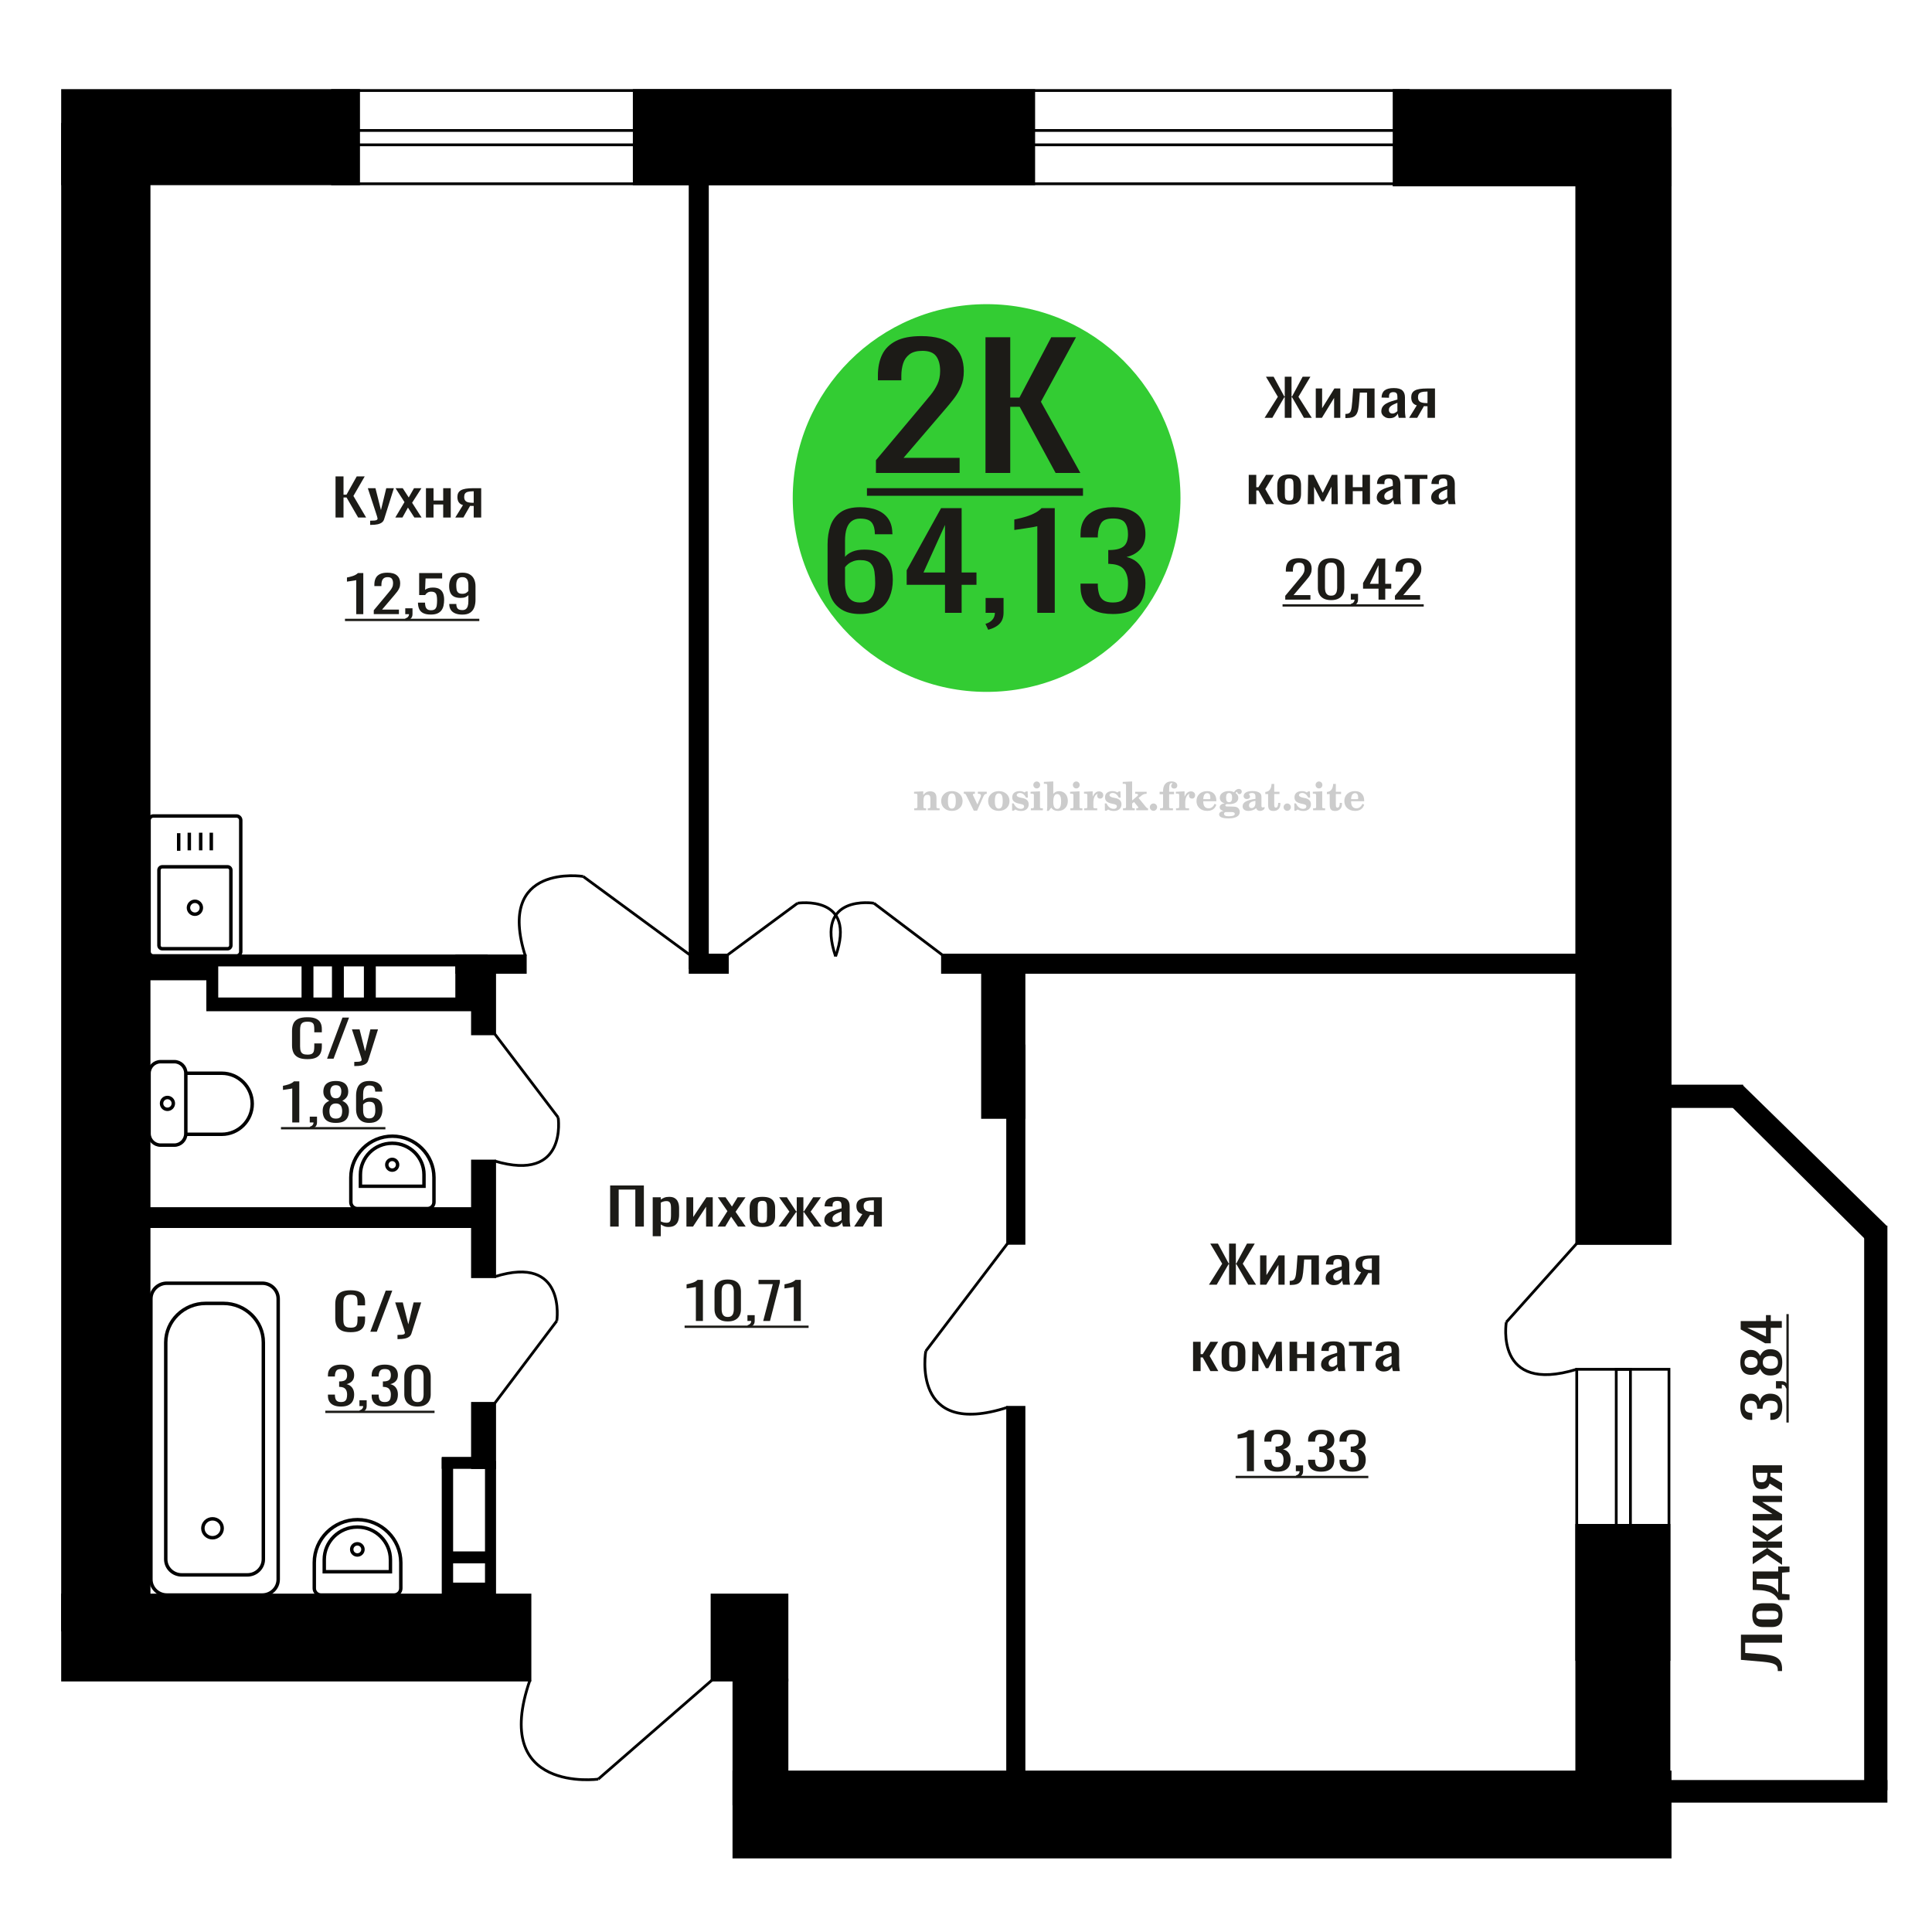 <?xml version="1.0" encoding="UTF-8"?>
<!DOCTYPE svg PUBLIC "-//W3C//DTD SVG 1.1//EN" "http://www.w3.org/Graphics/SVG/1.1/DTD/svg11.dtd">
<!-- Creator: CorelDRAW 2019 -->
<svg xmlns="http://www.w3.org/2000/svg" xml:space="preserve" width="140mm" height="140mm" version="1.1" style="shape-rendering:geometricPrecision; text-rendering:geometricPrecision; image-rendering:optimizeQuality; fill-rule:evenodd; clip-rule:evenodd"
viewBox="0 0 14000 14000"
 xmlns:xlink="http://www.w3.org/1999/xlink">
 <defs>
  <style type="text/css">
   <![CDATA[
    .str0 {stroke:black;stroke-width:25;stroke-miterlimit:22.926}
    .str2 {stroke:black;stroke-width:25.01;stroke-miterlimit:22.926}
    .str1 {stroke:black;stroke-width:20;stroke-miterlimit:22.926}
    .fil1 {fill:none}
    .fil5 {fill:black}
    .fil4 {fill:#1C1B17}
    .fil3 {fill:#33CC33}
    .fil0 {fill:#1C1B17;fill-rule:nonzero}
    .fil2 {fill:#CCCCCC;fill-rule:nonzero}
   ]]>
  </style>
 </defs>
 <g id="Слой_x0020_1">
  <polygon class="fil0" points="4421.36,8888.31 4421.36,8590.42 4665.7,8590.42 4665.7,8888.31 4603.79,8888.31 4603.79,8620.21 4483.27,8620.21 4483.27,8888.31 "/>
  <path id="1" class="fil0" d="M4729.8 8958.18l0 -282.44 58.62 0 0 16.92c6.94,-5.39 15.34,-10.05 25.2,-13.97 9.87,-3.93 21.55,-5.89 35.06,-5.89 16.44,0 29.49,2.88 39.18,8.64 9.66,5.77 16.89,13 21.63,21.7 4.75,8.71 7.86,17.53 9.32,26.48 1.46,8.95 2.19,16.61 2.19,22.99l0 51.48c0,14.96 -2.19,29.12 -6.58,42.48 -4.38,13.36 -12.32,24.15 -23.82,32.36 -11.52,8.22 -27.68,12.32 -48.49,12.32 -11.32,0 -21.36,-1.9 -30.14,-5.7 -8.76,-3.8 -16.61,-8.15 -23.55,-13.05l0 85.68 -58.62 0zm100.81 -97.82c10.22,0 17.53,-2.51 21.91,-7.54 4.38,-5.02 7.12,-11.83 8.21,-20.41 1.1,-8.58 1.65,-18.02 1.65,-28.32l0 -51.48c0,-8.83 -0.73,-16.98 -2.19,-24.46 -1.46,-7.48 -4.57,-13.42 -9.32,-17.84 -4.74,-4.41 -12.23,-6.62 -22.45,-6.62 -7.67,0 -14.99,1.11 -21.92,3.31 -6.94,2.21 -12.97,4.79 -18.08,7.73l0 136.07c5.48,2.7 11.68,4.96 18.62,6.8 6.94,1.84 14.79,2.76 23.57,2.76z"/>
  <polygon id="2" class="fil0" points="4974.14,8888.31 4974.14,8675.74 5023.45,8675.74 5023.45,8818.8 5118.77,8675.74 5164.79,8675.74 5164.79,8888.31 5116.58,8888.31 5116.58,8744.15 5021.79,8888.31 "/>
  <polygon id="3" class="fil0" points="5199.86,8888.31 5271.08,8776.51 5201.49,8675.74 5257.37,8675.74 5303.94,8743.04 5345.04,8675.74 5402.56,8675.74 5330.25,8781.29 5403.66,8888.31 5347.78,8888.31 5297.92,8816.23 5255.18,8888.31 "/>
  <path id="4" class="fil0" d="M5524.73 8891.25c-23.38,0 -41.82,-3.19 -55.33,-9.56 -13.51,-6.37 -23.11,-15.45 -28.77,-27.21 -5.66,-11.77 -8.49,-25.62 -8.49,-41.56l0 -61.78c0,-15.94 2.83,-29.79 8.49,-41.56 5.66,-11.77 15.26,-20.84 28.77,-27.22 13.51,-6.37 31.95,-9.56 55.33,-9.56 23.37,0 41.72,3.19 55.05,9.56 13.34,6.38 22.84,15.45 28.5,27.22 5.66,11.77 8.49,25.62 8.49,41.56l0 61.78c0,15.94 -2.83,29.79 -8.49,41.56 -5.66,11.76 -15.16,20.84 -28.5,27.21 -13.33,6.37 -31.68,9.56 -55.05,9.56zm0 -29.05c11.32,0 19.27,-2.21 23.83,-6.62 4.57,-4.41 7.3,-10.24 8.22,-17.47 0.91,-7.23 1.37,-14.77 1.37,-22.62l0 -66.56c0,-8.09 -0.46,-15.69 -1.37,-22.8 -0.92,-7.11 -3.65,-12.94 -8.22,-17.47 -4.56,-4.54 -12.51,-6.8 -23.83,-6.8 -11.33,0 -19.36,2.26 -24.11,6.8 -4.75,4.53 -7.58,10.36 -8.49,17.47 -0.91,7.11 -1.37,14.71 -1.37,22.8l0 66.56c0,7.85 0.46,15.39 1.37,22.62 0.91,7.23 3.74,13.06 8.49,17.47 4.75,4.41 12.78,6.62 24.11,6.62z"/>
  <polygon id="5" class="fil0" points="5640.88,8888.31 5720.32,8779.82 5645.81,8675.74 5701.69,8675.74 5769.08,8777.98 5773.46,8777.98 5773.46,8675.74 5821.66,8675.74 5821.66,8777.98 5826.04,8777.98 5892.89,8675.74 5948.76,8675.74 5874.27,8779.82 5953.7,8888.31 5899.46,8888.31 5826.04,8783.87 5821.66,8783.87 5821.66,8888.31 5773.46,8888.31 5773.46,8783.87 5768.53,8783.87 5695.12,8888.31 "/>
  <path id="6" class="fil0" d="M6036.98 8891.25c-12.42,0 -23.38,-2.39 -32.87,-7.17 -9.49,-4.78 -16.99,-10.91 -22.47,-18.39 -5.48,-7.48 -8.21,-15.38 -8.21,-23.72 0,-13.24 3.28,-24.39 9.87,-33.46 6.56,-9.08 15.61,-16.74 27.11,-22.99 11.5,-6.25 24.83,-11.71 40,-16.36 15.15,-4.66 31.13,-9.2 47.93,-13.61l0 -15.08c0,-8.58 -0.74,-15.69 -2.2,-21.33 -1.46,-5.64 -4.47,-9.87 -9.03,-12.69 -4.57,-2.82 -11.42,-4.23 -20.54,-4.23 -8.05,0 -14.53,1.23 -19.46,3.68 -4.93,2.45 -8.49,5.95 -10.68,10.48 -2.19,4.54 -3.29,9.87 -3.29,16l0 10.66 -58.07 -1.47c0.73,-23.53 8.76,-40.88 24.11,-52.03 15.34,-11.16 39.07,-16.74 71.22,-16.74 31.4,0 53.69,5.76 66.84,17.29 13.14,11.52 19.72,28.19 19.72,50.01l0 97.09c0,6.62 0.27,13 0.82,19.12 0.54,6.13 1.28,11.83 2.19,17.11 0.91,5.27 1.73,10.23 2.46,14.89l-53.69 0c-1.09,-3.92 -2.46,-8.89 -4.11,-14.89 -1.64,-6.01 -2.83,-11.47 -3.56,-16.37 -3.65,8.34 -10.68,16.12 -21.08,23.35 -10.41,7.24 -24.76,10.85 -43.01,10.85zm23 -33.83c5.84,0 11.33,-1.11 16.44,-3.31 5.12,-2.21 9.68,-4.72 13.7,-7.54 4.02,-2.82 6.75,-5.09 8.22,-6.8l0 -60.32c-9.13,3.44 -17.72,6.87 -25.75,10.3 -8.03,3.43 -15.06,7.05 -21.1,10.85 -6.02,3.8 -10.77,8.09 -14.24,12.87 -3.47,4.78 -5.2,10.24 -5.2,16.37 0,8.58 2.37,15.32 7.12,20.22 4.74,4.91 11.68,7.36 20.81,7.36z"/>
  <path id="7" class="fil0" d="M6189.29 8888.31l59.71 -90.1c-10.22,-2.7 -18.54,-6.74 -24.93,-12.14 -6.39,-5.39 -11.05,-12.01 -13.97,-19.86 -2.92,-7.84 -4.38,-16.67 -4.38,-26.48 0,-11.27 2.19,-20.96 6.57,-29.05 4.39,-8.09 11.32,-14.71 20.83,-19.86 9.48,-5.15 22.09,-8.95 37.79,-11.4 15.71,-2.45 35.07,-3.68 58.08,-3.68l61.36 0 0 212.57 -58.08 0 0 -83.85c-5.84,0 -10.77,-0.06 -14.79,-0.18 -4.01,-0.13 -8.41,-0.31 -13.14,-0.55l-52.05 84.58 -63 0zm136.41 -106.65c0.73,0 1.92,0 3.56,0 1.64,0 2.65,0 3.01,0l0 -83.48c-0.36,0 -1.37,0 -3.01,0 -1.64,0 -2.65,0 -3.01,0 -17.18,0 -30.78,1.41 -40.82,4.23 -10.04,2.82 -17.07,7.23 -21.09,13.24 -4.02,6 -6.02,14.03 -6.02,24.08 0,13.98 4.65,24.4 13.96,31.26 9.32,6.87 27.13,10.42 53.42,10.67z"/>
  <path class="fil1 str0" d="M1080.24 6895.76l0 -951.82c0,-17.08 13.95,-31.05 31.01,-31.05l602.34 0c17.05,0 31.01,13.97 31.01,31.05l0 951.82c0,17.08 -13.96,31.05 -31.01,31.05l-602.34 0c-17.06,0 -31.01,-13.97 -31.01,-31.05zm71.55 -45.26l0 -545.04c0,-13.4 10.94,-24.36 24.32,-24.36l472.61 0c13.38,0 24.33,10.96 24.33,24.36l0 545.04c0,13.4 -10.95,24.36 -24.33,24.36l-472.61 0c-13.38,0 -24.32,-10.96 -24.32,-24.36zm213.88 -272.52c0,-25.87 20.93,-46.83 46.75,-46.83 25.82,0 46.75,20.96 46.75,46.83 0,25.86 -20.93,46.82 -46.75,46.82 -25.82,0 -46.75,-20.96 -46.75,-46.82zm-70.78 -412.63l0 -127.64m76.92 124.09l0 -127.64m82.42 127.64l0 -127.64m76.92 127.64l0 -127.64"/>
  <path class="fil2" d="M6624.91 5871.42l0 -14.11 13.22 -0.28c3.86,-0.29 6.44,-1.13 7.71,-2.54 1.27,-1.41 1.93,-4.05 1.93,-7.91l0 -84.43c0,-4.56 -0.99,-7.52 -3.01,-9.03 -2.02,-1.46 -6.21,-2.21 -12.56,-2.21 -0.84,0 -2.21,0.05 -4.09,0.14 -1.88,0.1 -3.29,0.14 -4.33,0.14l0 -13.82 66.37 -3.11 0 27.05c6.78,-9.32 14.21,-16.14 22.25,-20.51 8.04,-4.38 17.26,-6.54 27.61,-6.54 15.66,0 27.24,4 34.76,12 7.53,7.99 11.29,20.27 11.29,36.83l0 63.49c0,3.86 0.66,6.5 1.98,7.95 1.36,1.51 3.9,2.31 7.66,2.5l13.22 0.28 0 14.11 -86.08 0 0 -14.11 9.69 -0.71c3.86,-0.18 6.4,-0.98 7.62,-2.4 1.27,-1.41 1.88,-4.04 1.88,-7.9l0 -58.98c0,-9.79 -1.69,-16.93 -5.03,-21.31 -3.34,-4.42 -8.75,-6.63 -16.18,-6.63 -10.16,0 -17.54,3.48 -22.15,10.49 -4.57,6.96 -6.87,18.44 -6.87,34.43l0 42.28c0,3.86 0.66,6.5 1.93,7.91 1.27,1.41 3.81,2.25 7.66,2.54l9.88 0.28 0 14.11 -86.36 0z"/>
  <path id="1" class="fil2" d="M6820.26 5804.58c0,-21.12 7.19,-38.33 21.54,-51.69 14.39,-13.36 33.02,-20.04 55.88,-20.04 22.67,0 41.25,6.68 55.74,20.08 14.53,13.41 21.78,30.63 21.78,51.65 0,21.03 -7.2,38.19 -21.55,51.46 -14.39,13.26 -33.02,19.9 -55.97,19.9 -22.95,0 -41.63,-6.64 -55.93,-19.85 -14.34,-13.22 -21.49,-30.39 -21.49,-51.51zm48.82 0c0,18.96 2.26,32.79 6.77,41.53 4.52,8.8 11.67,13.17 21.55,13.17 9.92,0 17.17,-4.37 21.77,-13.17 4.61,-8.74 6.92,-22.57 6.92,-41.53 0,-19.19 -2.26,-33.16 -6.82,-41.91 -4.56,-8.79 -11.76,-13.17 -21.59,-13.17 -9.97,0 -17.22,4.38 -21.78,13.17 -4.56,8.75 -6.82,22.72 -6.82,41.91z"/>
  <path id="2" class="fil2" d="M7001.67 5762.77c-2.11,-4.57 -4.33,-7.62 -6.58,-9.08 -2.31,-1.46 -5.6,-2.21 -9.83,-2.21l-1.09 0 0 -14.4 80.53 0 0 14.4 -6.07 0.56c-3.2,0.28 -5.5,0.85 -6.91,1.79 -1.36,0.89 -2.07,2.3 -2.07,4.14 0,0.8 0.33,2.11 0.89,3.85 0.61,1.74 1.37,3.53 2.31,5.37l29.63 62.46 23.14 -53.62c0.76,-1.83 1.32,-3.9 1.79,-6.16 0.47,-2.26 0.71,-4.24 0.71,-5.98 0,-3.48 -1.32,-6.3 -3.96,-8.37 -2.58,-2.02 -6.25,-3.2 -10.95,-3.48l-7.44 -0.56 0 -14.4 64.63 0 0 14.96c-6.07,0.28 -10.77,1.69 -14.11,4.28 -3.39,2.54 -6.73,7.62 -10.16,15.15l-45.72 102.77 -23.99 0 -54.75 -111.47z"/>
  <path id="3" class="fil2" d="M7160.33 5804.58c0,-21.12 7.19,-38.33 21.54,-51.69 14.39,-13.36 33.02,-20.04 55.88,-20.04 22.67,0 41.25,6.68 55.74,20.08 14.53,13.41 21.78,30.63 21.78,51.65 0,21.03 -7.2,38.19 -21.55,51.46 -14.39,13.26 -33.02,19.9 -55.97,19.9 -22.95,0 -41.63,-6.64 -55.93,-19.85 -14.34,-13.22 -21.49,-30.39 -21.49,-51.51zm48.82 0c0,18.96 2.26,32.79 6.77,41.53 4.52,8.8 11.67,13.17 21.55,13.17 9.92,0 17.17,-4.37 21.77,-13.17 4.61,-8.74 6.92,-22.57 6.92,-41.53 0,-19.19 -2.26,-33.16 -6.82,-41.91 -4.56,-8.79 -11.76,-13.17 -21.59,-13.17 -9.97,0 -17.22,4.38 -21.78,13.17 -4.56,8.75 -6.82,22.72 -6.82,41.91z"/>
  <path id="4" class="fil2" d="M7333.56 5821.75l12.18 0c5.79,12.79 13.12,22.58 22.01,29.35 8.94,6.77 18.87,10.16 29.87,10.16 7.2,0 12.89,-1.6 17.08,-4.75 4.23,-3.2 6.35,-7.43 6.35,-12.79 0,-4.8 -1.84,-8.47 -5.55,-11.06 -3.72,-2.59 -11.62,-5.13 -23.76,-7.62 -20.84,-4 -35.51,-9.64 -44.02,-16.84 -8.52,-7.19 -12.75,-17.26 -12.75,-30.19 0,-14.35 4.75,-25.45 14.25,-33.31 9.5,-7.9 23,-11.85 40.45,-11.85 6.49,0 12.7,0.8 18.49,2.45 5.83,1.64 11.15,3.99 15.94,7.1l11.06 -7.57 11.61 0 1.37 45.15 -13.27 0c-4.93,-10.58 -11.33,-18.91 -19.14,-24.88 -7.81,-5.98 -16.18,-8.99 -25.16,-8.99 -6.82,0 -12.37,1.51 -16.65,4.57 -4.33,3.05 -6.5,6.86 -6.5,11.47 0,8.75 11.15,15.1 33.4,19.05 2.68,0.47 4.75,0.85 6.21,1.13 15.71,2.92 27.56,8.23 35.46,15.95 7.91,7.71 11.86,17.73 11.86,30.01 0,14.81 -4.99,26.53 -14.96,35.18 -9.97,8.7 -23.57,13.03 -40.83,13.03 -7.71,0 -15.05,-0.89 -21.92,-2.73 -6.91,-1.83 -13.12,-4.47 -18.76,-7.95l-12.14 8.42 -11.34 0 -0.84 -52.49z"/>
  <path id="5" class="fil2" d="M7487.88 5687.98c0,-7.01 2.4,-12.94 7.25,-17.78 4.84,-4.89 10.67,-7.34 17.59,-7.34 6.63,0 12.37,2.45 17.26,7.38 4.85,4.94 7.29,10.82 7.29,17.74 0,6.91 -2.4,12.84 -7.24,17.87 -4.85,5.03 -10.59,7.53 -17.31,7.53 -6.92,0 -12.75,-2.45 -17.59,-7.39 -4.85,-4.94 -7.25,-10.91 -7.25,-18.01zm48.26 158.56c0,3.95 0.66,6.68 1.93,8.09 1.32,1.41 3.91,2.21 7.76,2.4l11.2 0.28 0 14.11 -87.21 0 0 -14.11 12.28 -0.28c3.81,-0.19 6.39,-0.99 7.71,-2.5 1.37,-1.45 2.02,-4.14 2.02,-7.99l0 -84.48c0,-4.47 -0.98,-7.48 -3.01,-8.94 -2.02,-1.46 -6.16,-2.21 -12.41,-2.21 -0.85,0 -2.17,0.05 -4.1,0.14 -1.88,0.1 -3.34,0.14 -4.46,0.14l0 -13.82 68.29 -3.11 0 112.28z"/>
  <path id="6" class="fil2" d="M7660.88 5754.02c-9.59,0 -16.74,4.75 -21.4,14.25 -4.7,9.55 -7.05,23.99 -7.05,43.37 0,16.27 2.39,28.64 7.24,37.16 4.84,8.51 11.9,12.74 21.21,12.74 9.64,0 16.75,-4.47 21.36,-13.45 4.61,-8.94 6.91,-22.81 6.91,-41.53 0,-17.69 -2.35,-30.81 -7.05,-39.51 -4.66,-8.71 -11.76,-13.03 -21.22,-13.03zm-74.97 121.92c0.94,-5.32 1.64,-10.59 2.07,-15.81 0.47,-5.22 0.7,-10.58 0.7,-16.09l0 -153.48c0,-4.42 -0.99,-7.38 -2.92,-8.84 -1.92,-1.46 -6.02,-2.21 -12.22,-2.21 -0.85,0 -2.26,0.05 -4.29,0.14 -2.02,0.1 -3.66,0.14 -4.84,0.14l0 -13.83 68.02 -3.38 0 89.79c5.78,-6.58 12.08,-11.43 18.86,-14.58 6.82,-3.11 14.44,-4.66 22.9,-4.66 19.01,0 34.39,6.49 46.15,19.48 11.76,12.98 17.64,30 17.64,51.03 0,21.87 -6.5,39.42 -19.43,52.68 -12.94,13.27 -29.96,19.9 -51.13,19.9 -11.19,0 -20.93,-1.98 -29.26,-5.93 -8.32,-3.9 -15.24,-9.83 -20.74,-17.73l-18.01 23.38 -13.5 0z"/>
  <path id="7" class="fil2" d="M7774.38 5687.98c0,-7.01 2.4,-12.94 7.25,-17.78 4.84,-4.89 10.67,-7.34 17.59,-7.34 6.63,0 12.37,2.45 17.26,7.38 4.85,4.94 7.29,10.82 7.29,17.74 0,6.91 -2.4,12.84 -7.24,17.87 -4.85,5.03 -10.59,7.53 -17.31,7.53 -6.92,0 -12.75,-2.45 -17.59,-7.39 -4.85,-4.94 -7.25,-10.91 -7.25,-18.01zm48.26 158.56c0,3.95 0.66,6.68 1.93,8.09 1.32,1.41 3.91,2.21 7.76,2.4l11.2 0.28 0 14.11 -87.21 0 0 -14.11 12.28 -0.28c3.81,-0.19 6.39,-0.99 7.71,-2.5 1.37,-1.45 2.02,-4.14 2.02,-7.99l0 -84.48c0,-4.47 -0.98,-7.48 -3.01,-8.94 -2.02,-1.46 -6.16,-2.21 -12.41,-2.21 -0.85,0 -2.17,0.05 -4.1,0.14 -1.88,0.1 -3.34,0.14 -4.46,0.14l0 -13.82 68.29 -3.11 0 112.28z"/>
  <path id="8" class="fil2" d="M7856.27 5871.42l0 -14.11 13.22 -0.28c3.86,-0.29 6.44,-1.13 7.71,-2.54 1.27,-1.41 1.93,-4.05 1.93,-7.91l0 -84.47c0,-4.52 -0.99,-7.53 -3.01,-8.99 -2.02,-1.46 -6.21,-2.21 -12.56,-2.21 -0.84,0 -2.21,0.05 -4.09,0.14 -1.88,0.1 -3.29,0.14 -4.33,0.14l0 -13.82 62.89 -3.11 0 38.85c5.55,-12.74 12.14,-22.39 19.9,-28.88 7.71,-6.44 16.41,-9.69 26.15,-9.69 9.03,0 16.37,2.54 22.01,7.58 5.65,5.08 8.47,11.52 8.47,19.42 0,7.72 -2.07,13.88 -6.26,18.53 -4.18,4.66 -9.69,6.97 -16.51,6.97 -6.35,0 -11.52,-2.03 -15.52,-6.12 -4,-4.09 -6.02,-9.41 -6.02,-15.94 0,-2.59 0.42,-4.94 1.27,-7.15 0.8,-2.21 2.12,-4.33 3.86,-6.35 -10.49,3.38 -18.44,10.67 -23.94,21.77 -5.51,11.11 -8.28,25.59 -8.28,43.42l0 29.91c0,3.86 0.66,6.5 1.97,7.95 1.37,1.51 3.91,2.31 7.67,2.5l18.02 0.28 0 14.11 -94.55 0z"/>
  <path id="9" class="fil2" d="M8005.9 5821.75l12.18 0c5.79,12.79 13.12,22.58 22.01,29.35 8.94,6.77 18.87,10.16 29.87,10.16 7.2,0 12.89,-1.6 17.08,-4.75 4.23,-3.2 6.35,-7.43 6.35,-12.79 0,-4.8 -1.84,-8.47 -5.55,-11.06 -3.72,-2.59 -11.62,-5.13 -23.76,-7.62 -20.84,-4 -35.51,-9.64 -44.02,-16.84 -8.52,-7.19 -12.75,-17.26 -12.75,-30.19 0,-14.35 4.75,-25.45 14.25,-33.31 9.5,-7.9 23,-11.85 40.45,-11.85 6.49,0 12.7,0.8 18.49,2.45 5.83,1.64 11.15,3.99 15.94,7.1l11.06 -7.57 11.61 0 1.37 45.15 -13.27 0c-4.93,-10.58 -11.33,-18.91 -19.14,-24.88 -7.81,-5.98 -16.18,-8.99 -25.16,-8.99 -6.82,0 -12.37,1.51 -16.65,4.57 -4.33,3.05 -6.5,6.86 -6.5,11.47 0,8.75 11.15,15.1 33.4,19.05 2.68,0.47 4.75,0.85 6.21,1.13 15.71,2.92 27.56,8.23 35.46,15.95 7.91,7.71 11.86,17.73 11.86,30.01 0,14.81 -4.99,26.53 -14.96,35.18 -9.97,8.7 -23.57,13.03 -40.83,13.03 -7.71,0 -15.05,-0.89 -21.92,-2.73 -6.91,-1.83 -13.12,-4.47 -18.76,-7.95l-12.14 8.42 -11.34 0 -0.84 -52.49z"/>
  <path id="10" class="fil2" d="M8159.66 5690.52c0,-4.38 -0.94,-7.34 -2.82,-8.8 -1.88,-1.46 -5.93,-2.21 -12.14,-2.21 -0.7,0 -2.12,0.05 -4.19,0.14 -2.02,0.1 -3.66,0.14 -4.84,0.14l0 -13.83 68.3 -3.38 0 137.96 33.91 -28.51c2.96,-2.4 5.13,-4.56 6.54,-6.54 1.46,-1.97 2.16,-3.85 2.16,-5.59 0,-2.78 -1.31,-4.8 -3.95,-6.12 -2.59,-1.36 -6.54,-2.02 -11.76,-2.02 -0.47,0 -1.27,0.05 -2.35,0.14 -1.08,0.09 -1.93,0.14 -2.49,0.14l0 -14.67 82.92 0 0 14.67c-7.15,0 -13.59,0.94 -19.33,2.82 -5.74,1.88 -11.15,4.89 -16.18,9.03l-22.86 18.35 52.73 64.86c2.82,3.58 5.45,6.21 7.81,7.81 2.4,1.6 4.89,2.4 7.43,2.4l0.56 0 0 14.11 -85.51 0 0 -14.11 6.77 -0.28c2.59,-0.19 4.52,-0.76 5.93,-1.7 1.36,-0.98 2.07,-2.3 2.07,-3.95 0,-1.55 -1.27,-3.9 -3.72,-7.01 -0.65,-0.84 -1.12,-1.45 -1.41,-1.78l-25.73 -31.28 -13.54 11 0 24.27c0,3.86 0.66,6.5 1.93,7.95 1.27,1.51 3.85,2.31 7.71,2.5l9.27 0.28 0 14.11 -85.23 0 0 -14.11 12.23 -0.28c3.76,-0.19 6.35,-0.99 7.71,-2.5 1.36,-1.45 2.07,-4.09 2.07,-7.95l0 -156.06z"/>
  <path id="11" class="fil2" d="M8358.39 5822.31c7.15,0 13.35,2.59 18.58,7.81 5.22,5.18 7.85,11.38 7.85,18.63 0,7.29 -2.59,13.54 -7.81,18.77 -5.17,5.22 -11.38,7.85 -18.62,7.85 -7.2,0 -13.36,-2.63 -18.54,-7.85 -5.22,-5.23 -7.8,-11.48 -7.8,-18.77 0,-7.15 2.63,-13.36 7.85,-18.58 5.22,-5.22 11.38,-7.86 18.49,-7.86z"/>
  <path id="12" class="fil2" d="M8402.98 5755.15l0 -17.78 25.02 0 0 -5.65c0,-21.97 5.22,-38.99 15.71,-51.17 10.49,-12.19 25.21,-18.26 44.12,-18.26 13.27,0 23.76,2.73 31.52,8.14 7.76,5.41 11.66,12.7 11.66,21.87 0,6.82 -2.07,12.19 -6.21,16.09 -4.14,3.9 -9.87,5.83 -17.26,5.83 -6.07,0 -11.01,-1.78 -14.82,-5.36 -3.81,-3.57 -5.73,-8.18 -5.73,-13.78 0,-5.88 2.63,-11.1 7.95,-15.71 1.08,-1.08 1.64,-1.79 1.64,-2.07 0,-0.99 -0.47,-1.74 -1.36,-2.16 -0.94,-0.47 -2.45,-0.71 -4.57,-0.71 -7,0 -11.85,3.58 -14.53,10.68 -2.73,7.1 -4.09,21.54 -4.09,43.32l0 8.94 35.51 0 0 17.78 -35.51 0 0 91.43c0,4.14 0.84,6.97 2.59,8.47 1.74,1.51 5.08,2.26 10.01,2.26l15.06 0 0 14.11 -93.7 0 0 -14.11 12.37 -0.28c3.76,-0.19 6.3,-0.99 7.67,-2.5 1.31,-1.45 1.97,-4.09 1.97,-7.95l0 -91.43 -25.02 0z"/>
  <path id="13" class="fil2" d="M8521.98 5871.42l0 -14.11 13.22 -0.28c3.86,-0.29 6.44,-1.13 7.71,-2.54 1.27,-1.41 1.93,-4.05 1.93,-7.91l0 -84.47c0,-4.52 -0.99,-7.53 -3.01,-8.99 -2.02,-1.46 -6.21,-2.21 -12.56,-2.21 -0.84,0 -2.21,0.05 -4.09,0.14 -1.88,0.1 -3.29,0.14 -4.33,0.14l0 -13.82 62.89 -3.11 0 38.85c5.55,-12.74 12.14,-22.39 19.9,-28.88 7.71,-6.44 16.41,-9.69 26.15,-9.69 9.03,0 16.37,2.54 22.01,7.58 5.65,5.08 8.47,11.52 8.47,19.42 0,7.72 -2.07,13.88 -6.26,18.53 -4.18,4.66 -9.69,6.97 -16.51,6.97 -6.35,0 -11.52,-2.03 -15.52,-6.12 -4,-4.09 -6.02,-9.41 -6.02,-15.94 0,-2.59 0.42,-4.94 1.27,-7.15 0.8,-2.21 2.12,-4.33 3.86,-6.35 -10.49,3.38 -18.44,10.67 -23.94,21.77 -5.51,11.11 -8.28,25.59 -8.28,43.42l0 29.91c0,3.86 0.66,6.5 1.97,7.95 1.37,1.51 3.91,2.31 7.67,2.5l18.02 0.28 0 14.11 -94.55 0z"/>
  <path id="14" class="fil2" d="M8801.43 5824.85l12.42 5.93c-4.42,14.77 -12.14,26.01 -23.19,33.68 -11.1,7.67 -25.17,11.48 -42.24,11.48 -23.43,0 -42.29,-6.59 -56.68,-19.71 -14.35,-13.13 -21.54,-30.34 -21.54,-51.65 0,-21.26 7.15,-38.57 21.4,-51.83 14.3,-13.27 32.97,-19.9 56.02,-19.9 21.02,0 37.35,6.07 49.01,18.25 11.67,12.14 17.5,29.21 17.5,51.13l0 3.71 -94.83 0 0 1.93c0,16.33 3.3,28.65 9.83,36.97 6.59,8.33 16.37,12.47 29.31,12.47 9.45,0 17.78,-2.73 24.93,-8.19 7.19,-5.45 13.21,-13.54 18.06,-24.27zm-82.13 -33.58l43.37 0c2.96,0 5.03,-0.66 6.21,-1.93 1.18,-1.27 1.79,-3.62 1.79,-7.05 0,-12.14 -1.84,-20.98 -5.46,-26.49 -3.62,-5.5 -9.31,-8.27 -17.12,-8.27 -8.98,0 -15.85,3.62 -20.6,10.81 -4.71,7.25 -7.43,18.21 -8.19,32.93z"/>
  <path id="15" class="fil2" d="M8865.96 5876.55c-9.12,-2.31 -15.99,-5.69 -20.65,-10.26 -4.65,-4.56 -6.96,-10.16 -6.96,-16.88 0,-7.43 3.06,-13.55 9.22,-18.39 6.16,-4.8 15.05,-8.09 26.62,-9.84 -11.38,-3.05 -20.03,-8.04 -26.01,-15.05 -5.97,-6.96 -8.98,-15.47 -8.98,-25.49 0,-14.3 6.07,-25.97 18.2,-34.9 12.14,-8.99 27.99,-13.45 47.56,-13.45 6.91,0 13.4,0.7 19.56,2.07 6.17,1.36 12.14,3.43 17.92,6.16l4.85 -7.01c3.76,-5.36 8.28,-9.46 13.5,-12.37 5.22,-2.92 10.68,-4.38 16.37,-4.38 6.25,0 11.33,1.79 15.28,5.37 3.96,3.62 5.93,8.23 5.93,13.82 0,5.51 -1.5,10.02 -4.56,13.46 -3.01,3.43 -6.96,5.17 -11.81,5.17 -3.34,0 -6.16,-0.7 -8.56,-2.12 -2.4,-1.45 -4.33,-3.62 -5.78,-6.53 -0.57,-1.13 -0.9,-2.5 -1.09,-4.14 -0.28,-2.31 -1.27,-3.48 -2.91,-3.58 -1.65,0 -3.48,0.8 -5.51,2.4 -2.02,1.6 -3.66,3.62 -4.93,6.07 6.96,4.8 12.04,9.92 15.24,15.43 3.19,5.55 4.79,11.9 4.79,19.05 0,14.34 -5.83,25.58 -17.45,33.72 -11.62,8.14 -27.75,12.23 -48.4,12.23 -1.74,0 -4.18,-0.09 -7.34,-0.28 -3.1,-0.19 -5.36,-0.28 -6.72,-0.28 -4.33,0 -7.72,0.8 -10.11,2.44 -2.45,1.6 -3.67,3.81 -3.67,6.64 0,3.24 1.08,5.5 3.24,6.77 2.17,1.27 5.93,1.93 11.34,1.93l20.46 0c10.72,0 20.08,0.33 28.03,1.03 8,0.71 13.45,1.6 16.51,2.68 7.72,2.78 13.74,7.34 18.06,13.78 4.33,6.45 6.5,13.88 6.5,22.3 0,14.86 -7.06,26.29 -21.17,34.29 -14.11,8 -34.34,11.99 -60.73,11.99 -22.43,0 -39.32,-2.44 -50.65,-7.29 -11.34,-4.89 -17.03,-12.13 -17.03,-21.77 0,-6.35 2.77,-11.62 8.28,-15.9 5.5,-4.28 13.36,-7.25 23.56,-8.89zm13.88 7.85c-3.58,1.46 -6.12,3.15 -7.62,5.04 -1.51,1.88 -2.26,4.32 -2.26,7.38 0,6.16 2.68,10.72 8,13.64 5.31,2.96 13.59,4.42 24.83,4.42 15.24,0 26.53,-1.41 33.82,-4.18 7.29,-2.83 10.96,-7.15 10.96,-13.08 0,-4.66 -1.97,-8.04 -5.93,-10.11 -3.95,-2.07 -10.72,-3.11 -20.32,-3.11l-41.48 0zm4.8 -104.51c0,11.61 1.74,20.08 5.22,25.4 3.53,5.31 8.98,7.99 16.46,7.99 7.53,0 13.08,-2.68 16.7,-8.09 3.57,-5.36 5.36,-13.78 5.36,-25.3 0,-11.29 -1.79,-19.66 -5.36,-25.07 -3.62,-5.41 -9.17,-8.14 -16.7,-8.14 -7.48,0 -12.93,2.73 -16.46,8.14 -3.48,5.41 -5.22,13.78 -5.22,25.07z"/>
  <path id="16" class="fil2" d="M9097.2 5803.12c-16.7,2.68 -28.6,6.63 -35.66,11.86 -7.1,5.22 -10.63,12.55 -10.63,22.06 0,5.78 1.6,10.34 4.75,13.78 3.15,3.38 7.43,5.08 12.75,5.08 8.7,0 15.71,-3.25 20.93,-9.74 5.22,-6.49 7.86,-15.38 7.86,-26.67l0 -16.37zm43.74 35.75c0,4.52 0.8,7.71 2.4,9.64 1.6,1.93 4.23,2.87 7.81,2.87 1.64,0 3.52,-0.47 5.64,-1.46 2.12,-0.94 3.43,-1.41 4,-1.41 1.08,0 1.97,0.33 2.63,1.08 0.61,0.76 0.94,1.79 0.94,3.2 0,5.88 -3.34,11.25 -10.06,16.14 -6.73,4.84 -14.77,7.29 -24.13,7.29 -7.01,0 -12.98,-1.84 -17.92,-5.55 -4.99,-3.72 -7.9,-8.52 -8.85,-14.35 -7.71,6.3 -16.46,11.2 -26.24,14.68 -9.79,3.48 -19.85,5.22 -30.25,5.22 -13.5,0 -23.99,-2.92 -31.42,-8.8 -7.43,-5.88 -11.14,-14.16 -11.14,-24.83 0,-14.21 7.47,-25.64 22.38,-34.2 14.92,-8.61 38.53,-15.05 70.75,-19.38l0 -15.33c0,-9.93 -1.98,-16.94 -5.93,-21.07 -3.95,-4.14 -10.53,-6.21 -19.71,-6.21 -5.97,0 -11,0.98 -15.05,2.96 -4.09,1.98 -6.16,4.28 -6.16,6.82 0,0.66 1.22,2.54 3.67,5.69 2.44,3.11 3.67,6.59 3.67,10.49 0,5.32 -2.07,9.6 -6.26,12.89 -4.18,3.24 -9.64,4.89 -16.32,4.89 -6.82,0 -12.47,-1.97 -16.98,-5.93 -4.47,-3.95 -6.73,-8.89 -6.73,-14.86 0,-11.76 5.65,-20.88 16.94,-27.37 11.33,-6.45 27.28,-9.69 47.97,-9.69 11.57,0 21.73,1.17 30.53,3.52 8.75,2.31 15.99,5.79 21.68,10.35 4.52,3.53 7.67,7.48 9.46,11.95 1.79,4.42 2.68,11.24 2.68,20.41l0 60.35z"/>
  <path id="17" class="fil2" d="M9277.68 5818.08c0,0.66 0.09,1.65 0.24,2.96 0.14,1.32 0.18,2.31 0.18,2.97 0,16.51 -4.37,29.39 -13.12,38.66 -8.8,9.22 -20.98,13.83 -36.55,13.83 -14.2,0 -24.32,-3.34 -30.29,-10.07 -5.97,-6.68 -8.94,-18.48 -8.94,-35.41l0 -77 -20.32 0 0 -15.15c13.97,-0.89 24.84,-6.35 32.55,-16.27 7.72,-9.93 11.95,-23.95 12.7,-41.96l19.38 0 0 56.73 38.1 0 0 16.65 -38.1 0 0 74.78c0,9.55 0.9,15.9 2.64,19.01 1.74,3.15 4.79,4.7 9.22,4.7 5.41,0 9.5,-2.87 12.32,-8.56 2.77,-5.69 4.33,-14.3 4.61,-25.87l15.38 0z"/>
  <path id="18" class="fil2" d="M9327.59 5822.31c7.15,0 13.35,2.59 18.58,7.81 5.22,5.18 7.85,11.38 7.85,18.63 0,7.29 -2.59,13.54 -7.81,18.77 -5.17,5.22 -11.38,7.85 -18.62,7.85 -7.2,0 -13.36,-2.63 -18.54,-7.85 -5.22,-5.23 -7.8,-11.48 -7.8,-18.77 0,-7.15 2.63,-13.36 7.85,-18.58 5.22,-5.22 11.38,-7.86 18.49,-7.86z"/>
  <path id="19" class="fil2" d="M9378.86 5821.75l12.18 0c5.79,12.79 13.12,22.58 22.01,29.35 8.94,6.77 18.87,10.16 29.87,10.16 7.2,0 12.89,-1.6 17.08,-4.75 4.23,-3.2 6.35,-7.43 6.35,-12.79 0,-4.8 -1.84,-8.47 -5.55,-11.06 -3.72,-2.59 -11.62,-5.13 -23.76,-7.62 -20.84,-4 -35.51,-9.64 -44.02,-16.84 -8.52,-7.19 -12.75,-17.26 -12.75,-30.19 0,-14.35 4.75,-25.45 14.25,-33.31 9.5,-7.9 23,-11.85 40.45,-11.85 6.49,0 12.7,0.8 18.49,2.45 5.83,1.64 11.15,3.99 15.94,7.1l11.06 -7.57 11.61 0 1.37 45.15 -13.27 0c-4.93,-10.58 -11.33,-18.91 -19.14,-24.88 -7.81,-5.98 -16.18,-8.99 -25.16,-8.99 -6.82,0 -12.37,1.51 -16.65,4.57 -4.33,3.05 -6.5,6.86 -6.5,11.47 0,8.75 11.15,15.1 33.4,19.05 2.68,0.47 4.75,0.85 6.21,1.13 15.71,2.92 27.56,8.23 35.46,15.95 7.91,7.71 11.86,17.73 11.86,30.01 0,14.81 -4.99,26.53 -14.96,35.18 -9.97,8.7 -23.57,13.03 -40.83,13.03 -7.71,0 -15.05,-0.89 -21.92,-2.73 -6.91,-1.83 -13.12,-4.47 -18.76,-7.95l-12.14 8.42 -11.34 0 -0.84 -52.49z"/>
  <path id="20" class="fil2" d="M9533.18 5687.98c0,-7.01 2.4,-12.94 7.25,-17.78 4.84,-4.89 10.67,-7.34 17.59,-7.34 6.63,0 12.37,2.45 17.26,7.38 4.85,4.94 7.29,10.82 7.29,17.74 0,6.91 -2.4,12.84 -7.24,17.87 -4.85,5.03 -10.59,7.53 -17.31,7.53 -6.92,0 -12.75,-2.45 -17.59,-7.39 -4.85,-4.94 -7.25,-10.91 -7.25,-18.01zm48.26 158.56c0,3.95 0.66,6.68 1.93,8.09 1.32,1.41 3.91,2.21 7.76,2.4l11.2 0.28 0 14.11 -87.21 0 0 -14.11 12.28 -0.28c3.81,-0.19 6.39,-0.99 7.71,-2.5 1.37,-1.45 2.02,-4.14 2.02,-7.99l0 -84.48c0,-4.47 -0.98,-7.48 -3.01,-8.94 -2.02,-1.46 -6.16,-2.21 -12.41,-2.21 -0.85,0 -2.17,0.05 -4.1,0.14 -1.88,0.1 -3.34,0.14 -4.46,0.14l0 -13.82 68.29 -3.11 0 112.28z"/>
  <path id="21" class="fil2" d="M9724.15 5818.08c0,0.66 0.09,1.65 0.24,2.96 0.14,1.32 0.18,2.31 0.18,2.97 0,16.51 -4.37,29.39 -13.12,38.66 -8.8,9.22 -20.98,13.83 -36.55,13.83 -14.2,0 -24.32,-3.34 -30.29,-10.07 -5.97,-6.68 -8.94,-18.48 -8.94,-35.41l0 -77 -20.32 0 0 -15.15c13.97,-0.89 24.84,-6.35 32.55,-16.27 7.72,-9.93 11.95,-23.95 12.7,-41.96l19.38 0 0 56.73 38.1 0 0 16.65 -38.1 0 0 74.78c0,9.55 0.9,15.9 2.64,19.01 1.74,3.15 4.79,4.7 9.22,4.7 5.41,0 9.5,-2.87 12.32,-8.56 2.77,-5.69 4.33,-14.3 4.61,-25.87l15.38 0z"/>
  <path id="22" class="fil2" d="M9872.74 5824.85l12.42 5.93c-4.42,14.77 -12.14,26.01 -23.19,33.68 -11.1,7.67 -25.17,11.48 -42.24,11.48 -23.43,0 -42.29,-6.59 -56.68,-19.71 -14.35,-13.13 -21.54,-30.34 -21.54,-51.65 0,-21.26 7.15,-38.57 21.4,-51.83 14.3,-13.27 32.97,-19.9 56.02,-19.9 21.02,0 37.35,6.07 49.01,18.25 11.67,12.14 17.5,29.21 17.5,51.13l0 3.71 -94.83 0 0 1.93c0,16.33 3.3,28.65 9.83,36.97 6.59,8.33 16.37,12.47 29.31,12.47 9.45,0 17.78,-2.73 24.93,-8.19 7.19,-5.45 13.21,-13.54 18.06,-24.27zm-82.13 -33.58l43.37 0c2.96,0 5.03,-0.66 6.21,-1.93 1.18,-1.27 1.79,-3.62 1.79,-7.05 0,-12.14 -1.84,-20.98 -5.46,-26.49 -3.62,-5.5 -9.31,-8.27 -17.12,-8.27 -8.98,0 -15.85,3.62 -20.6,10.81 -4.71,7.25 -7.43,18.21 -8.19,32.93z"/>
  <circle class="fil3" cx="7149.35" cy="3608.86" r="1404.83"/>
  <path class="fil0" d="M6232.09 4449.37c-55.17,0 -100.08,-11.08 -134.74,-33.26 -34.67,-22.17 -60.07,-52.15 -76.23,-89.94 -16.15,-37.78 -24.22,-79.79 -24.22,-126.01l0 -255.76c0,-49.34 7.09,-94.31 21.27,-134.91 14.18,-40.6 38.41,-73.08 72.68,-97.43 34.28,-24.36 81.35,-36.54 141.24,-36.54 49.62,0 91.58,7.18 125.85,21.55 34.27,14.36 60.66,35.28 79.18,62.77 18.52,27.48 28.17,60.89 28.97,100.24 0,1.25 0.18,2.97 0.58,5.15 0.4,2.19 0.59,4.22 0.59,6.09l-127.64 0c0,-36.85 -7.48,-64.95 -22.45,-84.32 -14.97,-19.36 -43.33,-29.04 -85.08,-29.04 -22.86,0 -42.55,5.78 -59.1,17.33 -16.54,11.56 -28.95,29.2 -37.23,52.94 -8.27,23.73 -12.41,54.34 -12.41,91.81l0 115.24c12.61,-15.62 30.54,-28.27 53.77,-37.95 23.25,-9.68 51.81,-14.52 85.68,-14.52 52.79,0 94.16,9.06 124.1,27.17 29.94,18.11 51.21,43.56 63.82,76.35 12.6,32.8 18.91,71.36 18.91,115.71 0,45.59 -7.88,87.13 -23.64,124.6 -15.76,37.48 -40.97,67.3 -75.64,89.47 -34.66,22.18 -80.75,33.26 -138.26,33.26zm0 -83.38c28.35,0 50.42,-6.4 66.17,-19.21 15.76,-12.8 26.98,-29.82 33.68,-51.05 6.7,-21.24 10.04,-44.35 10.04,-69.33 0,-29.98 -1.76,-57.78 -5.31,-83.38 -3.54,-25.61 -12.8,-46.07 -27.77,-61.37 -14.97,-15.3 -40.57,-22.95 -76.81,-22.95 -17.35,0 -33.11,2.5 -47.28,7.49 -14.18,5 -26.39,11.4 -36.64,19.21 -10.24,7.81 -18.51,16.08 -24.82,24.82l0 113.37c0,25.6 3.35,49.34 10.05,71.2 6.7,21.86 17.93,39.19 33.68,51.99 15.76,12.81 37.43,19.21 65.01,19.21z"/>
  <path id="1" class="fil0" d="M6847.81 4440.94l0 -203.3 -277.73 0 0 -104.93 249.36 -450.63 148.92 0 0 466.56 107.55 0 0 89 -107.55 0 0 203.3 -120.55 0zm-156 -292.3l156 0 0 -344.77 -156 344.77z"/>
  <path id="2" class="fil0" d="M7161 4563.67l-20.1 -43.1c21.28,-5.62 38.02,-15.45 50.23,-29.51 12.21,-14.05 18.32,-30.76 18.32,-50.12l-67.36 0 0 -107.74 130 0 0 105.87c0,33.1 -9.07,59.49 -27.18,79.16 -18.13,19.68 -46.1,34.82 -83.91,45.44z"/>
  <path id="3" class="fil0" d="M7516.71 4440.94l0 -627.7c-0.78,0.62 -9.65,2.5 -26.58,5.62 -16.94,3.12 -36.05,6.24 -57.32,9.37 -21.28,3.12 -40.19,5.93 -56.72,8.43 -16.55,2.5 -25.22,3.75 -26,3.75l0 -75.89c13.38,-2.5 28.95,-5.93 46.67,-10.31 17.74,-4.37 35.85,-9.68 54.37,-15.92 18.52,-6.25 36.24,-14.06 53.18,-23.42 16.94,-9.37 31.31,-20.3 43.13,-32.79l95.73 0 0 758.86 -126.46 0z"/>
  <path id="4" class="fil0" d="M8063.91 4449.37c-52.01,0 -95.34,-7.81 -130.01,-23.42 -34.66,-15.61 -60.66,-38.1 -77.99,-67.45 -17.34,-29.36 -26.02,-64.02 -26.02,-104l0 -25.29 125.28 0c0,2.5 0,5.15 0,7.96 0,2.81 0,5.78 0,8.9 0.79,22.49 4.14,42.78 10.05,60.9 5.91,18.11 16.54,32.48 31.91,43.09 15.36,10.62 37.62,15.93 66.78,15.93 30.71,0 53.96,-5.78 69.72,-17.33 15.75,-11.56 26.39,-27.95 31.91,-49.19 5.52,-21.23 8.27,-45.59 8.27,-73.07 0,-39.98 -9.25,-72.61 -27.77,-97.91 -18.52,-25.29 -51.01,-39.19 -97.5,-41.69 -2.37,-0.62 -5.32,-0.93 -8.87,-0.93 -3.54,0 -6.49,0 -8.86,0l0 -100.25c2.37,0 5.12,0 8.27,0 3.16,0 5.92,0 8.28,0 44.9,-1.25 77.21,-10.62 96.9,-28.1 19.71,-17.49 29.55,-46.54 29.55,-87.13 0,-34.36 -7.28,-61.84 -21.87,-82.45 -14.57,-20.61 -43.53,-30.92 -86.86,-30.92 -43.33,0 -72.09,11.4 -86.27,34.2 -14.18,22.8 -22.06,52 -23.64,87.6 0,2.5 0,5.15 0,7.96 0,2.81 0,5.47 0,7.96l-125.28 0 0 -25.29c0,-40.6 8.68,-75.26 26.02,-103.99 17.33,-28.73 43.52,-50.91 78.58,-66.52 35.06,-15.62 78.59,-23.42 130.59,-23.42 52.79,0 96.51,7.8 131.18,23.42 34.68,15.61 60.68,37.94 78.01,66.99 17.33,29.04 26,63.86 26,104.46 0,45.59 -12.42,82.13 -37.23,109.61 -24.82,27.48 -58.11,46.22 -99.87,56.21 29.15,6.87 53.78,18.74 73.87,35.6 20.08,16.87 35.65,38.26 46.68,64.18 11.03,25.92 16.55,56.05 16.55,90.41 0,44.97 -7.89,84.16 -23.64,117.57 -15.76,33.42 -40.98,59.34 -75.64,77.76 -34.67,18.43 -80.37,27.64 -137.08,27.64z"/>
  <path class="fil0" d="M6347.29 3427.15l0 -92.25 327.09 -389.62c24.35,-29.13 46.85,-56.23 67.49,-81.32 20.65,-25.08 37.57,-51.58 50.81,-79.5 13.23,-27.92 19.85,-60.08 19.85,-96.5 0,-45.31 -9.53,-80.91 -28.59,-106.81 -19.04,-25.89 -52.39,-38.84 -100.03,-38.84 -40.23,0 -71.45,8.5 -93.68,25.49 -22.23,16.99 -37.57,39.25 -46.05,66.76 -8.46,27.51 -12.7,57.05 -12.7,88.6l0 32.78 -169.89 0 0 -33.99c0,-59.07 10.32,-109.85 30.96,-152.33 20.65,-42.48 53.99,-75.45 100.03,-98.92 46.04,-23.47 107.17,-35.2 183.39,-35.2 103.74,0 181.01,22.45 231.83,67.36 50.81,44.91 76.22,107.02 76.22,186.32 0,42.08 -6.62,78.89 -19.86,110.45 -13.23,31.56 -30.43,61.09 -51.6,88.61 -21.18,27.51 -44.46,55.83 -69.87,84.96l-295.33 344.71 406.48 0 0 109.24 -606.55 0z"/>
  <polygon id="1" class="fil0" points="7141.21,3427.15 7141.21,2444 7320.62,2444 7320.62,2880.95 7387.31,2880.95 7617.55,2444 7796.97,2444 7542.92,2911.3 7828.73,3427.15 7649.3,3427.15 7388.91,2947.71 7320.62,2947.71 7320.62,3427.15 "/>
  <polygon id="2" class="fil4" points="6282.2,3537.49 7847.79,3537.49 7847.79,3592.66 6282.2,3592.66 "/>
  <polygon class="fil0" points="2431.43,3750.18 2431.43,3452.3 2489.26,3452.3 2489.26,3584.69 2510.77,3584.69 2584.99,3452.3 2642.84,3452.3 2560.93,3593.89 2653.07,3750.18 2595.23,3750.18 2511.28,3604.92 2489.26,3604.92 2489.26,3750.18 "/>
  <path id="1" class="fil0" d="M2682.26 3803.5l0 -30.15c13.3,0 23.88,-0.43 31.73,-1.29 7.85,-0.86 13.48,-2.45 16.89,-4.78 3.42,-2.33 5.12,-5.58 5.12,-9.75 0,-2.2 -1.2,-7.1 -3.58,-14.7 -2.39,-7.61 -4.95,-15.7 -7.68,-24.28l-59.38 -180.93 55.29 0 39.92 158.87 38.4 -158.87 55.28 0 -70.64 224.33c-3.07,10.29 -8.7,18.45 -16.89,24.45 -8.2,6.01 -18.69,10.36 -31.49,13.06 -12.79,2.7 -28.24,4.04 -46.32,4.04l-6.65 0z"/>
  <polygon id="2" class="fil0" points="2864.49,3750.18 2931.04,3638.38 2866.02,3537.62 2918.24,3537.62 2961.75,3604.92 3000.14,3537.62 3053.9,3537.62 2986.32,3643.16 3054.91,3750.18 3002.7,3750.18 2956.12,3678.1 2916.19,3750.18 "/>
  <polygon id="3" class="fil0" points="3086.65,3750.18 3086.65,3537.62 3141.42,3537.62 3141.42,3626.98 3211.55,3626.98 3211.55,3537.62 3266.32,3537.62 3266.32,3750.18 3211.55,3750.18 3211.55,3655.67 3141.42,3655.67 3141.42,3750.18 "/>
  <path id="4" class="fil0" d="M3299.09 3750.18l55.79 -90.1c-9.55,-2.7 -17.32,-6.74 -23.29,-12.13 -5.97,-5.4 -10.33,-12.02 -13.06,-19.86 -2.72,-7.85 -4.09,-16.67 -4.09,-26.48 0,-11.28 2.05,-20.96 6.14,-29.05 4.09,-8.09 10.58,-14.71 19.46,-19.86 8.87,-5.15 20.64,-8.95 35.31,-11.4 14.68,-2.45 32.77,-3.68 54.26,-3.68l57.34 0 0 212.56 -54.26 0 0 -83.85c-5.46,0 -10.07,-0.06 -13.82,-0.18 -3.76,-0.12 -7.85,-0.31 -12.29,-0.55l-48.63 84.58 -58.86 0zm127.46 -106.65c0.68,0 1.78,0 3.33,0 1.53,0 2.47,0 2.81,0l0 -83.48c-0.34,0 -1.28,0 -2.81,0 -1.55,0 -2.48,0 -2.83,0 -16.03,0 -28.74,1.41 -38.12,4.23 -9.39,2.82 -15.96,7.23 -19.71,13.24 -3.76,6.01 -5.64,14.04 -5.64,24.09 0,13.97 4.35,24.39 13.05,31.26 8.7,6.86 25.35,10.42 49.92,10.66z"/>
  <path class="fil0" d="M5042.54 9572.28l0 -246.4c-0.33,0.25 -3.91,0.98 -10.75,2.21 -6.84,1.22 -14.55,2.45 -23.15,3.67 -8.59,1.23 -16.24,2.33 -22.92,3.31 -6.69,0.99 -10.18,1.48 -10.5,1.48l0 -29.79c5.41,-0.98 11.69,-2.33 18.86,-4.05 7.16,-1.71 14.47,-3.8 21.96,-6.25 7.48,-2.45 14.63,-5.52 21.49,-9.19 6.84,-3.68 12.64,-7.97 17.42,-12.88l38.67 0 0 297.89 -51.08 0z"/>
  <path id="1" class="fil0" d="M5273.59 9575.59c-21.96,0 -40.02,-3.8 -54.18,-11.4 -14.17,-7.6 -24.67,-18.02 -31.51,-31.26 -6.84,-13.24 -10.27,-28.32 -10.27,-45.23l0 -128.35c0,-17.41 3.34,-32.67 10.02,-45.79 6.69,-13.12 17.11,-23.35 31.28,-30.71 14.16,-7.35 32.38,-11.03 54.66,-11.03 22.28,0 40.42,3.68 54.42,11.03 14,7.36 24.35,17.59 31.03,30.71 6.69,13.12 10.03,28.38 10.03,45.79l0 128.35c0,17.16 -3.42,32.36 -10.26,45.6 -6.85,13.24 -17.28,23.6 -31.27,31.07 -14.01,7.48 -31.99,11.22 -53.95,11.22zm0 -32.36c12.1,0 21.25,-2.7 27.45,-8.09 6.21,-5.4 10.51,-12.32 12.89,-20.78 2.38,-8.46 3.57,-17.23 3.57,-26.3l0 -129.08c0,-9.56 -1.1,-18.57 -3.33,-27.03 -2.23,-8.46 -6.45,-15.26 -12.66,-20.41 -6.2,-5.15 -15.51,-7.72 -27.92,-7.72 -12.41,0 -21.8,2.57 -28.17,7.72 -6.36,5.15 -10.66,11.95 -12.89,20.41 -2.22,8.46 -3.34,17.47 -3.34,27.03l0 129.08c0,9.07 1.2,17.84 3.59,26.3 2.38,8.46 6.84,15.38 13.35,20.78 6.53,5.39 15.69,8.09 27.46,8.09z"/>
  <path id="2" class="fil0" d="M5423.96 9620.46l-8.11 -16.92c8.59,-2.21 15.36,-6.07 20.29,-11.58 4.93,-5.52 7.4,-12.08 7.4,-19.68l-27.21 0 0 -42.29 52.51 0 0 41.55c0,13 -3.66,23.36 -10.98,31.08 -7.32,7.72 -18.62,13.67 -33.9,17.84z"/>
  <polygon id="3" class="fil0" points="5530.42,9572.28 5600.12,9305.29 5496.53,9305.29 5496.53,9274.39 5651.2,9274.39 5651.2,9293.52 5579.6,9572.28 "/>
  <path id="4" class="fil0" d="M5751.95 9572.28l0 -246.4c-0.33,0.25 -3.91,0.98 -10.75,2.21 -6.84,1.22 -14.55,2.45 -23.15,3.67 -8.59,1.23 -16.24,2.33 -22.92,3.31 -6.69,0.99 -10.18,1.48 -10.5,1.48l0 -29.79c5.41,-0.98 11.69,-2.33 18.86,-4.05 7.16,-1.71 14.47,-3.8 21.96,-6.25 7.48,-2.45 14.63,-5.52 21.49,-9.19 6.84,-3.68 12.64,-7.97 17.42,-12.88l38.67 0 0 297.89 -51.08 0z"/>
  <polygon id="5" class="fil4" points="4960.9,9605.71 5859.35,9605.71 5859.35,9622.43 4960.9,9622.43 "/>
  <path class="fil1 str1" d="M4334.89 12892.24c0,0 -781.36,106.46 -494.55,-717.86"/>
  <line class="fil1 str1" x1="5159.7" y1="12174.38" x2="4334.89" y2= "12892.24" />
  <path class="fil1 str2" d="M1316.62 11412.2l476.2 0c63.53,0 115.51,-50.93 115.51,-113.18l0 -1571.19c0,-155.65 -129.95,-282.98 -288.78,-282.98l-129.66 0c-158.84,0 -288.78,127.33 -288.78,282.98l0 1571.19c0,62.25 51.97,113.18 115.51,113.18zm-107.57 145.9l691.32 0c63.53,0 115.52,-50.93 115.52,-113.18l0 -2033.09c0,-62.25 -51.99,-113.18 -115.52,-113.18l-691.32 0c-63.52,0 -115.5,50.93 -115.5,113.18l0 2033.09c0,62.25 51.98,113.18 115.5,113.18zm330.94 -415.08c38.65,0 69.98,-30.7 69.98,-68.58 0,-37.87 -31.33,-68.57 -69.98,-68.57 -38.65,0 -69.98,30.7 -69.98,68.57 0,37.88 31.33,68.58 69.98,68.58z"/>
  <path class="fil1 str0" d="M2855.71 11558.11l-529.52 0c-26.82,0 -48.75,-21.79 -48.75,-48.42l0 -186.31c0,-171.28 141.08,-311.41 313.5,-311.41l0.01 0c172.43,0 313.5,140.13 313.5,311.41l0 186.31c0,26.63 -21.92,48.42 -48.74,48.42zm-26.51 -168.49l-479.55 0 0 -87.76c0,-130.04 107.11,-236.44 238.02,-236.44l3.51 0c130.91,0 238.02,106.4 238.02,236.44l0 87.76zm-239.78 -121.59c-22.52,0 -40.79,-18.14 -40.79,-40.52 0,-22.37 18.27,-40.51 40.79,-40.51 22.53,0 40.8,18.14 40.8,40.51 0,22.38 -18.27,40.52 -40.8,40.52z"/>
  <path class="fil0" d="M9313.37 4345.35l0 -27.95 98.34 -118.05c7.32,-8.83 14.09,-17.04 20.29,-24.64 6.21,-7.6 11.29,-15.63 15.27,-24.09 3.98,-8.46 5.97,-18.2 5.97,-29.24 0,-13.73 -2.86,-24.51 -8.6,-32.36 -5.72,-7.84 -15.74,-11.77 -30.07,-11.77 -12.09,0 -21.49,2.58 -28.16,7.73 -6.68,5.14 -11.31,11.89 -13.85,20.22 -2.54,8.34 -3.82,17.29 -3.82,26.85l0 9.93 -51.08 0 0 -10.3c0,-17.9 3.1,-33.28 9.31,-46.15 6.2,-12.87 16.23,-22.86 30.08,-29.97 13.84,-7.11 32.22,-10.67 55.13,-10.67 31.19,0 54.43,6.8 69.71,20.41 15.28,13.61 22.91,32.42 22.91,56.45 0,12.75 -1.99,23.91 -5.97,33.47 -3.97,9.56 -9.15,18.51 -15.51,26.84 -6.37,8.34 -13.37,16.92 -21.01,25.75l-88.79 104.44 122.21 0 0 33.1 -182.36 0z"/>
  <path id="1" class="fil0" d="M9645.63 4348.66c-21.96,0 -40.02,-3.8 -54.18,-11.4 -14.16,-7.6 -24.66,-18.02 -31.51,-31.26 -6.84,-13.24 -10.26,-28.32 -10.26,-45.23l0 -128.35c0,-17.41 3.33,-32.67 10.02,-45.79 6.68,-13.12 17.11,-23.35 31.27,-30.71 14.16,-7.35 32.39,-11.03 54.66,-11.03 22.28,0 40.43,3.68 54.42,11.03 14.01,7.36 24.35,17.59 31.04,30.71 6.68,13.12 10.02,28.38 10.02,45.79l0 128.35c0,17.16 -3.41,32.36 -10.26,45.6 -6.85,13.24 -17.27,23.6 -31.27,31.07 -14,7.48 -31.98,11.22 -53.95,11.22zm0 -32.36c12.1,0 21.25,-2.7 27.46,-8.09 6.2,-5.4 10.5,-12.32 12.89,-20.78 2.37,-8.46 3.57,-17.23 3.57,-26.3l0 -129.08c0,-9.56 -1.1,-18.57 -3.34,-27.03 -2.23,-8.46 -6.45,-15.26 -12.65,-20.41 -6.21,-5.15 -15.52,-7.72 -27.93,-7.72 -12.41,0 -21.79,2.57 -28.17,7.72 -6.36,5.15 -10.65,11.95 -12.89,20.41 -2.22,8.46 -3.33,17.47 -3.33,27.03l0 129.08c0,9.07 1.19,17.84 3.58,26.3 2.39,8.46 6.84,15.38 13.36,20.78 6.53,5.39 15.68,8.09 27.45,8.09z"/>
  <path id="2" class="fil0" d="M9796.01 4393.53l-8.12 -16.92c8.6,-2.21 15.36,-6.07 20.29,-11.58 4.94,-5.52 7.4,-12.08 7.4,-19.68l-27.21 0 0 -42.29 52.51 0 0 41.55c0,13 -3.66,23.36 -10.98,31.08 -7.32,7.72 -18.61,13.67 -33.89,17.84z"/>
  <path id="3" class="fil0" d="M9989.35 4345.35l0 -79.8 -112.18 0 0 -41.19 100.73 -176.9 60.16 0 0 183.15 43.43 0 0 34.94 -43.43 0 0 79.8 -48.71 0zm-63.01 -114.74l63.01 0 0 -135.34 -63.01 135.34z"/>
  <path id="4" class="fil0" d="M10108.23 4345.35l0 -27.95 98.35 -118.05c7.32,-8.83 14.08,-17.04 20.29,-24.64 6.2,-7.6 11.29,-15.63 15.26,-24.09 3.99,-8.46 5.97,-18.2 5.97,-29.24 0,-13.73 -2.85,-24.51 -8.59,-32.36 -5.72,-7.84 -15.75,-11.77 -30.08,-11.77 -12.08,0 -21.48,2.58 -28.15,7.73 -6.69,5.14 -11.31,11.89 -13.85,20.22 -2.55,8.34 -3.82,17.29 -3.82,26.85l0 9.93 -51.08 0 0 -10.3c0,-17.9 3.1,-33.28 9.31,-46.15 6.2,-12.87 16.22,-22.86 30.07,-29.97 13.84,-7.11 32.22,-10.67 55.13,-10.67 31.2,0 54.44,6.8 69.71,20.41 15.28,13.61 22.92,32.42 22.92,56.45 0,12.75 -1.99,23.91 -5.98,33.47 -3.97,9.56 -9.15,18.51 -15.51,26.84 -6.36,8.34 -13.37,16.92 -21,25.75l-88.79 104.44 122.2 0 0 33.1 -182.36 0z"/>
  <polygon id="5" class="fil4" points="9293.79,4378.78 10316.85,4378.78 10316.85,4395.5 9293.79,4395.5 "/>
  <polygon class="fil0" points="9163.75,3027.6 9259.78,2875.35 9173.46,2729.71 9229.13,2729.71 9306.77,2873.51 9309.84,2873.51 9309.84,2729.71 9358.89,2729.71 9358.89,2873.51 9362.45,2873.51 9439.58,2729.71 9495.78,2729.71 9408.94,2875.35 9505.48,3027.6 9448.78,3027.6 9362.97,2878.66 9358.89,2878.66 9358.89,3027.6 9309.84,3027.6 9309.84,2878.66 9306.27,2878.66 9219.93,3027.6 "/>
  <polygon id="1" class="fil0" points="9534.6,3027.6 9534.6,2815.03 9580.58,2815.03 9580.58,2958.09 9669.46,2815.03 9712.37,2815.03 9712.37,3027.6 9667.42,3027.6 9667.42,2883.44 9579.04,3027.6 "/>
  <path id="2" class="fil0" d="M9749.15 3029.44l0 -29.79c10.22,0 18.3,-1.47 24.26,-4.41 5.96,-2.94 10.56,-7.91 13.79,-14.9 3.24,-6.98 5.71,-16.42 7.41,-28.31 1.71,-11.9 3.23,-26.79 4.6,-44.69l6.63 -92.31 154.78 0 0 212.57 -54.66 0 0 -182.78 -52.1 0 -4.6 62.52c-1.69,24.27 -4.16,44.38 -7.4,60.32 -3.24,15.93 -8.26,28.37 -15.07,37.32 -6.81,8.95 -15.92,15.26 -27.32,18.94 -11.42,3.68 -26.14,5.52 -44.18,5.52l-6.14 0z"/>
  <path id="3" class="fil0" d="M10068.92 3030.54c-11.59,0 -21.81,-2.39 -30.66,-7.17 -8.85,-4.78 -15.83,-10.91 -20.94,-18.39 -5.11,-7.48 -7.66,-15.38 -7.66,-23.72 0,-13.24 3.06,-24.39 9.2,-33.46 6.12,-9.08 14.55,-16.74 25.28,-22.99 10.72,-6.25 23.15,-11.71 37.29,-16.36 14.13,-4.66 29.03,-9.2 44.7,-13.61l0 -15.08c0,-8.58 -0.7,-15.69 -2.06,-21.33 -1.36,-5.64 -4.16,-9.87 -8.41,-12.69 -4.27,-2.82 -10.66,-4.23 -19.16,-4.23 -7.5,0 -13.54,1.23 -18.14,3.68 -4.6,2.45 -7.91,5.95 -9.96,10.48 -2.04,4.54 -3.07,9.87 -3.07,16l0 10.66 -54.14 -1.47c0.68,-23.53 8.17,-40.88 22.47,-52.03 14.31,-11.16 36.44,-16.74 66.41,-16.74 29.28,0 50.06,5.76 62.33,17.29 12.25,11.52 18.39,28.19 18.39,50.01l0 97.09c0,6.62 0.25,13 0.76,19.12 0.5,6.13 1.19,11.83 2.04,17.11 0.85,5.27 1.61,10.23 2.29,14.89l-50.06 0c-1.01,-3.92 -2.29,-8.89 -3.83,-14.89 -1.53,-6.01 -2.64,-11.47 -3.32,-16.37 -3.4,8.34 -9.96,16.12 -19.65,23.35 -9.71,7.24 -23.09,10.85 -40.1,10.85zm21.44 -33.83c5.45,0 10.56,-1.11 15.32,-3.31 4.78,-2.21 9.03,-4.72 12.78,-7.54 3.75,-2.82 6.29,-5.09 7.67,-6.8l0 -60.32c-8.52,3.44 -16.53,6.87 -24.02,10.3 -7.48,3.43 -14.04,7.05 -19.66,10.85 -5.62,3.8 -10.05,8.09 -13.28,12.87 -3.24,4.78 -4.85,10.24 -4.85,16.37 0,8.58 2.21,15.32 6.64,20.22 4.42,4.91 10.89,7.36 19.4,7.36z"/>
  <path id="4" class="fil0" d="M10210.93 3027.6l55.67 -90.1c-9.53,-2.7 -17.28,-6.74 -23.24,-12.14 -5.96,-5.39 -10.31,-12.01 -13.03,-19.86 -2.72,-7.84 -4.08,-16.67 -4.08,-26.48 0,-11.27 2.04,-20.96 6.12,-29.05 4.1,-8.09 10.56,-14.71 19.42,-19.86 8.85,-5.15 20.6,-8.95 35.24,-11.4 14.65,-2.45 32.7,-3.68 54.15,-3.68l57.22 0 0 212.57 -54.16 0 0 -83.85c-5.44,0 -10.04,-0.06 -13.79,-0.18 -3.74,-0.13 -7.84,-0.31 -12.25,-0.55l-48.53 84.58 -58.74 0zm127.19 -106.65c0.68,0 1.79,0 3.31,0 1.53,0 2.48,0 2.81,0l0 -83.48c-0.33,0 -1.28,0 -2.81,0 -1.52,0 -2.47,0 -2.8,0 -16.02,0 -28.7,1.41 -38.06,4.23 -9.36,2.82 -15.92,7.23 -19.67,13.24 -3.75,6 -5.61,14.03 -5.61,24.08 0,13.98 4.34,24.4 13.02,31.26 8.69,6.87 25.29,10.42 49.81,10.67z"/>
  <polygon id="5" class="fil0" points="9048.81,3653.53 9048.81,3440.96 9103.47,3440.96 9103.47,3530.7 9118.79,3530.7 9174.47,3440.96 9230.65,3440.96 9168.84,3543.94 9231.68,3653.53 9174.47,3653.53 9118.79,3554.23 9103.47,3554.23 9103.47,3653.53 "/>
  <path id="6" class="fil0" d="M9342.01 3656.47c-21.79,0 -38.99,-3.19 -51.59,-9.56 -12.6,-6.37 -21.54,-15.45 -26.82,-27.21 -5.28,-11.77 -7.92,-25.62 -7.92,-41.56l0 -61.78c0,-15.94 2.64,-29.79 7.92,-41.56 5.28,-11.77 14.22,-20.84 26.82,-27.22 12.6,-6.37 29.8,-9.56 51.59,-9.56 21.79,0 38.9,3.19 51.34,9.56 12.43,6.38 21.29,15.45 26.57,27.22 5.27,11.77 7.91,25.62 7.91,41.56l0 61.78c0,15.94 -2.64,29.79 -7.91,41.56 -5.28,11.76 -14.14,20.84 -26.57,27.21 -12.44,6.37 -29.55,9.56 -51.34,9.56zm0 -29.05c10.56,0 17.97,-2.21 22.22,-6.62 4.27,-4.41 6.81,-10.24 7.67,-17.47 0.85,-7.23 1.28,-14.77 1.28,-22.62l0 -66.56c0,-8.09 -0.43,-15.69 -1.28,-22.8 -0.86,-7.11 -3.4,-12.94 -7.67,-17.47 -4.25,-4.54 -11.66,-6.8 -22.22,-6.8 -10.56,0 -18.04,2.26 -22.47,6.8 -4.44,4.53 -7.07,10.36 -7.92,17.47 -0.85,7.11 -1.28,14.71 -1.28,22.8l0 66.56c0,7.85 0.43,15.39 1.28,22.62 0.85,7.23 3.48,13.06 7.92,17.47 4.43,4.41 11.91,6.62 22.47,6.62z"/>
  <polygon id="7" class="fil0" points="9476.36,3653.53 9479.42,3440.96 9519.78,3440.96 9585.16,3571.52 9651.06,3440.96 9691.41,3440.96 9694.48,3653.53 9648.5,3653.53 9648.5,3526.65 9593.84,3632.57 9576.98,3632.57 9522.33,3527.39 9522.33,3653.53 "/>
  <polygon id="8" class="fil0" points="9748.12,3653.53 9748.12,3440.96 9802.77,3440.96 9802.77,3530.33 9872.75,3530.33 9872.75,3440.96 9927.41,3440.96 9927.41,3653.53 9872.75,3653.53 9872.75,3559.02 9802.77,3559.02 9802.77,3653.53 "/>
  <path id="9" class="fil0" d="M10035.71 3656.47c-11.59,0 -21.81,-2.39 -30.66,-7.17 -8.85,-4.78 -15.83,-10.91 -20.94,-18.39 -5.12,-7.48 -7.66,-15.38 -7.66,-23.72 0,-13.24 3.06,-24.39 9.2,-33.46 6.12,-9.08 14.55,-16.74 25.28,-22.99 10.72,-6.25 23.15,-11.71 37.29,-16.36 14.13,-4.66 29.03,-9.2 44.7,-13.61l0 -15.08c0,-8.58 -0.7,-15.69 -2.06,-21.33 -1.36,-5.64 -4.16,-9.87 -8.41,-12.69 -4.27,-2.82 -10.66,-4.23 -19.16,-4.23 -7.5,0 -13.54,1.23 -18.14,3.68 -4.6,2.45 -7.92,5.95 -9.96,10.48 -2.04,4.54 -3.07,9.87 -3.07,16l0 10.66 -54.14 -1.47c0.68,-23.53 8.17,-40.88 22.47,-52.03 14.31,-11.16 36.44,-16.74 66.41,-16.74 29.28,0 50.06,5.76 62.32,17.29 12.26,11.52 18.4,28.19 18.4,50.01l0 97.09c0,6.62 0.25,13 0.76,19.12 0.5,6.13 1.19,11.83 2.04,17.11 0.85,5.27 1.61,10.23 2.29,14.89l-50.06 0c-1.01,-3.92 -2.29,-8.89 -3.83,-14.89 -1.53,-6.01 -2.64,-11.47 -3.32,-16.37 -3.4,8.34 -9.96,16.12 -19.65,23.35 -9.71,7.24 -23.09,10.85 -40.1,10.85zm21.44 -33.83c5.45,0 10.56,-1.11 15.32,-3.31 4.78,-2.21 9.03,-4.72 12.78,-7.54 3.75,-2.82 6.29,-5.09 7.67,-6.8l0 -60.32c-8.52,3.44 -16.53,6.87 -24.02,10.3 -7.48,3.43 -14.04,7.05 -19.66,10.85 -5.62,3.8 -10.05,8.09 -13.28,12.87 -3.24,4.78 -4.85,10.24 -4.85,16.37 0,8.58 2.21,15.32 6.64,20.22 4.42,4.91 10.89,7.36 19.4,7.36z"/>
  <polygon id="10" class="fil0" points="10233.39,3653.53 10233.39,3470.39 10178.23,3470.39 10178.23,3440.96 10343.73,3440.96 10343.73,3470.39 10288.04,3470.39 10288.04,3653.53 "/>
  <path id="11" class="fil0" d="M10430.05 3656.47c-11.58,0 -21.81,-2.39 -30.65,-7.17 -8.85,-4.78 -15.84,-10.91 -20.95,-18.39 -5.11,-7.48 -7.65,-15.38 -7.65,-23.72 0,-13.24 3.05,-24.39 9.19,-33.46 6.13,-9.08 14.56,-16.74 25.28,-22.99 10.73,-6.25 23.16,-11.71 37.3,-16.36 14.12,-4.66 29.03,-9.2 44.69,-13.61l0 -15.08c0,-8.58 -0.69,-15.69 -2.05,-21.33 -1.36,-5.64 -4.17,-9.87 -8.42,-12.69 -4.26,-2.82 -10.65,-4.23 -19.15,-4.23 -7.5,0 -13.55,1.23 -18.14,3.68 -4.6,2.45 -7.92,5.95 -9.96,10.48 -2.04,4.54 -3.07,9.87 -3.07,16l0 10.66 -54.14 -1.47c0.68,-23.53 8.16,-40.88 22.47,-52.03 14.31,-11.16 36.43,-16.74 66.41,-16.74 29.28,0 50.06,5.76 62.32,17.29 12.25,11.52 18.39,28.19 18.39,50.01l0 97.09c0,6.62 0.25,13 0.76,19.12 0.5,6.13 1.2,11.83 2.05,17.11 0.84,5.27 1.61,10.23 2.29,14.89l-50.06 0c-1.02,-3.92 -2.29,-8.89 -3.83,-14.89 -1.53,-6.01 -2.64,-11.47 -3.32,-16.37 -3.41,8.34 -9.96,16.12 -19.66,23.35 -9.71,7.24 -23.08,10.85 -40.1,10.85zm21.45 -33.83c5.44,0 10.55,-1.11 15.32,-3.31 4.78,-2.21 9.03,-4.72 12.78,-7.54 3.75,-2.82 6.29,-5.09 7.66,-6.8l0 -60.32c-8.51,3.44 -16.53,6.87 -24.01,10.3 -7.49,3.43 -14.04,7.05 -19.67,10.85 -5.61,3.8 -10.04,8.09 -13.28,12.87 -3.23,4.78 -4.85,10.24 -4.85,16.37 0,8.58 2.21,15.32 6.64,20.22 4.42,4.91 10.89,7.36 19.41,7.36z"/>
  <polygon class="fil5 str1" points="11425.69,11053.15 12094,11053.15 12094,13417.67 11425.69,13417.67 "/>
  <polygon class="fil1 str1" points="11425.69,12024.83 12094,12024.83 12094,9922.48 11425.69,9922.48 "/>
  <polygon class="fil1 str1" points="11814.8,12384.79 11711.86,12384.79 11711.86,9922.48 11814.8,9922.48 "/>
  <path class="fil0" d="M2581.48 4450.35l0 -246.4c-0.32,0.25 -3.91,0.98 -10.75,2.21 -6.84,1.22 -14.55,2.45 -23.14,3.67 -8.6,1.23 -16.24,2.33 -22.93,3.31 -6.68,0.99 -10.18,1.48 -10.5,1.48l0 -29.79c5.41,-0.98 11.7,-2.33 18.86,-4.05 7.17,-1.71 14.48,-3.8 21.97,-6.25 7.47,-2.45 14.63,-5.52 21.48,-9.19 6.84,-3.68 12.64,-7.97 17.42,-12.88l38.67 0 0 297.89 -51.08 0z"/>
  <path id="1" class="fil0" d="M2708.46 4450.35l0 -27.95 98.35 -118.05c7.32,-8.83 14.08,-17.04 20.29,-24.64 6.2,-7.6 11.29,-15.63 15.26,-24.09 3.99,-8.46 5.97,-18.2 5.97,-29.24 0,-13.73 -2.85,-24.51 -8.59,-32.36 -5.72,-7.84 -15.74,-11.77 -30.08,-11.77 -12.08,0 -21.48,2.58 -28.15,7.73 -6.69,5.14 -11.31,11.89 -13.85,20.22 -2.55,8.34 -3.82,17.29 -3.82,26.85l0 9.93 -51.08 0 0 -10.3c0,-17.9 3.1,-33.28 9.31,-46.15 6.2,-12.87 16.22,-22.86 30.07,-29.97 13.84,-7.11 32.22,-10.67 55.14,-10.67 31.19,0 54.43,6.8 69.7,20.41 15.28,13.61 22.92,32.42 22.92,56.45 0,12.75 -1.99,23.91 -5.98,33.47 -3.97,9.56 -9.15,18.51 -15.51,26.84 -6.36,8.34 -13.37,16.92 -21,25.75l-88.79 104.44 122.2 0 0 33.1 -182.36 0z"/>
  <path id="2" class="fil0" d="M2944.29 4498.53l-8.11 -16.92c8.59,-2.21 15.36,-6.07 20.29,-11.58 4.93,-5.52 7.4,-12.08 7.4,-19.68l-27.21 0 0 -42.29 52.51 0 0 41.55c0,13 -3.66,23.36 -10.98,31.08 -7.33,7.72 -18.62,13.67 -33.9,17.84z"/>
  <path id="3" class="fil0" d="M3122.37 4453.29c-23.24,0 -41.7,-3.43 -55.38,-10.3 -13.69,-6.86 -23.48,-16.79 -29.36,-29.78 -5.9,-13 -8.84,-28.44 -8.84,-46.34l51.09 0c0,8.82 0.95,17.47 2.86,25.93 1.91,8.45 5.97,15.44 12.17,20.96 6.21,5.51 15.67,8.27 28.41,8.27 14,0 24.02,-3.12 30.07,-9.38 6.05,-6.25 9.87,-14.71 11.47,-25.37 1.58,-10.67 2.38,-22.74 2.38,-36.23 0,-13.48 -0.96,-24.94 -2.86,-34.38 -1.91,-9.44 -5.9,-16.67 -11.95,-21.7 -6.03,-5.02 -15.59,-7.54 -28.63,-7.54 -10.51,0 -19.42,2.52 -26.74,7.54 -7.31,5.03 -12.73,10.73 -16.23,17.1l-43.45 0 0 -159.61 166.61 0 0 39.35 -120.29 0 -3.35 82.38c6.37,-5.15 14.24,-9.19 23.64,-12.13 9.38,-2.95 20.12,-4.42 32.22,-4.42 21,0 37.47,3.8 49.4,11.4 11.95,7.6 20.37,18.02 25.32,31.26 4.93,13.24 7.4,28.44 7.4,45.61 0,15.2 -1.45,29.36 -4.3,42.47 -2.87,13.12 -7.88,24.52 -15.05,34.2 -7.16,9.69 -16.94,17.23 -29.36,22.62 -12.41,5.4 -28.16,8.09 -47.25,8.09z"/>
  <path id="4" class="fil0" d="M3350.55 4453.66c-20.04,0 -37.15,-2.88 -51.31,-8.64 -14.16,-5.76 -24.91,-14.16 -32.23,-25.19 -7.33,-11.04 -11.14,-24.4 -11.45,-40.09 0,-0.49 0,-1.04 0,-1.65 0,-0.62 0,-1.17 0,-1.66l51.08 0c0,14.22 3.02,25.19 9.06,32.91 6.05,7.73 17.82,11.59 35.33,11.59 9.54,0 17.5,-2.27 23.88,-6.8 6.36,-4.54 11.13,-11.53 14.31,-20.97 3.18,-9.44 4.78,-21.39 4.78,-35.85l0 -45.24c-4.78,6.13 -11.86,11.1 -21.25,14.9 -9.39,3.8 -21.08,5.7 -35.09,5.7 -21.31,0 -38.03,-3.62 -50.12,-10.85 -12.1,-7.23 -20.61,-17.29 -25.55,-30.16 -4.93,-12.87 -7.39,-27.89 -7.39,-45.05 0,-18.14 3.18,-34.51 9.55,-49.1 6.36,-14.58 16.63,-26.17 30.79,-34.75 14.16,-8.58 32.7,-12.87 55.61,-12.87 22.28,0 40.43,4.35 54.43,13.06 14,8.7 24.26,20.41 30.79,35.12 6.52,14.71 9.79,31.13 9.79,49.28l0 100.03c0,19.12 -2.87,36.77 -8.59,52.95 -5.74,16.19 -15.45,29.12 -29.13,38.8 -13.68,9.69 -32.78,14.53 -57.29,14.53zm0 -150.78c11.14,0 20.21,-2.15 27.21,-6.44 7.01,-4.29 12.42,-9.01 16.24,-14.16l0 -44.13c0,-10.29 -1.27,-19.67 -3.82,-28.13 -2.55,-8.46 -7.01,-15.2 -13.37,-20.23 -6.37,-5.02 -15.12,-7.54 -26.26,-7.54 -11.14,0 -19.96,2.58 -26.49,7.73 -6.53,5.14 -11.14,11.83 -13.84,20.04 -2.71,8.21 -4.06,17.22 -4.06,27.03 0,11.77 0.71,22.68 2.14,32.73 1.44,10.05 5.26,18.08 11.46,24.09 6.21,6 16.47,9.01 30.79,9.01z"/>
  <polygon id="5" class="fil4" points="2499.84,4483.78 3473.25,4483.78 3473.25,4500.5 2499.84,4500.5 "/>
  <path class="fil0" d="M2541.02 9653.63c-29.34,0 -52.13,-4.41 -68.33,-13.24 -16.22,-8.83 -27.48,-20.72 -33.79,-35.67 -6.31,-14.96 -9.47,-31.63 -9.47,-50.02l0 -105.18c0,-20.1 3.16,-37.63 9.47,-52.59 6.31,-14.95 17.57,-26.54 33.79,-34.75 16.2,-8.21 38.99,-12.32 68.33,-12.32 25.94,0 46.5,3.43 61.69,10.3 15.19,6.86 26.11,16.67 32.77,29.42 6.65,12.75 9.98,28.07 9.98,45.97l0 23.53 -54.78 0 0 -20.96c0,-11.03 -0.76,-20.78 -2.31,-29.23 -1.53,-8.46 -5.7,-15.02 -12.54,-19.68 -6.82,-4.66 -18.25,-6.99 -34.3,-6.99 -16.38,0 -28.32,2.52 -35.83,7.54 -7.51,5.03 -12.37,12.14 -14.58,21.33 -2.23,9.2 -3.33,19.92 -3.33,32.18l0 118.05c0,14.96 1.7,26.79 5.11,35.49 3.42,8.7 9.05,14.9 16.9,18.57 7.85,3.68 18.43,5.52 31.73,5.52 15.71,0 26.97,-2.51 33.79,-7.54 6.83,-5.03 11.09,-11.95 12.8,-20.78 1.7,-8.82 2.56,-19.12 2.56,-30.89l0 -22.07 54.78 0 0 22.07c0,18.14 -3.08,34.14 -9.22,47.99 -6.15,13.85 -16.73,24.64 -31.73,32.37 -15.02,7.72 -36.18,11.58 -63.49,11.58z"/>
  <polygon id="1" class="fil0" points="2683.35,9650.32 2794.94,9352.43 2842.54,9352.43 2730.44,9650.32 "/>
  <path id="2" class="fil0" d="M2880.42 9703.65l0 -30.16c13.31,0 23.89,-0.43 31.74,-1.29 7.85,-0.86 13.47,-2.45 16.89,-4.78 3.42,-2.33 5.11,-5.58 5.11,-9.74 0,-2.21 -1.18,-7.11 -3.57,-14.72 -2.4,-7.6 -4.96,-15.69 -7.69,-24.27l-59.38 -180.94 55.29 0 39.94 158.88 38.39 -158.88 55.28 0 -70.64 224.34c-3.07,10.3 -8.71,18.45 -16.9,24.45 -8.18,6.01 -18.68,10.36 -31.48,13.06 -12.79,2.7 -28.25,4.05 -46.33,4.05l-6.65 0z"/>
  <path class="fil0" d="M2470.92 10192.34c-21,0 -38.51,-3.06 -52.52,-9.19 -13.99,-6.13 -24.51,-14.96 -31.5,-26.48 -7,-11.53 -10.51,-25.13 -10.51,-40.82l0 -9.93 50.6 0c0,0.98 0,2.02 0,3.12 0,1.11 0,2.27 0,3.5 0.33,8.82 1.68,16.79 4.07,23.9 2.39,7.11 6.68,12.75 12.89,16.92 6.2,4.17 15.2,6.25 26.97,6.25 12.41,0 21.8,-2.27 28.16,-6.8 6.37,-4.54 10.67,-10.98 12.89,-19.31 2.23,-8.34 3.35,-17.9 3.35,-28.69 0,-15.69 -3.74,-28.5 -11.22,-38.43 -7.49,-9.93 -20.61,-15.38 -39.38,-16.36 -0.96,-0.25 -2.16,-0.37 -3.58,-0.37 -1.45,0 -2.63,0 -3.59,0l0 -39.35c0.96,0 2.07,0 3.34,0 1.27,0 2.39,0 3.35,0 18.13,-0.49 31.19,-4.17 39.14,-11.03 7.95,-6.87 11.94,-18.27 11.94,-34.21 0,-13.48 -2.95,-24.27 -8.83,-32.36 -5.89,-8.09 -17.59,-12.13 -35.1,-12.13 -17.5,0 -29.12,4.47 -34.84,13.42 -5.73,8.95 -8.92,20.41 -9.56,34.38 0,0.98 0,2.03 0,3.13 0,1.1 0,2.15 0,3.13l-50.6 0 0 -9.93c0,-15.94 3.51,-29.55 10.51,-40.82 6.99,-11.28 17.59,-19.99 31.75,-26.12 14.16,-6.13 31.74,-9.19 52.74,-9.19 21.33,0 39,3.06 53,9.19 14,6.13 24.5,14.9 31.51,26.3 7,11.4 10.5,25.07 10.5,41 0,17.9 -5.01,32.24 -15.05,43.03 -10.02,10.79 -23.47,18.14 -40.33,22.07 11.78,2.69 21.72,7.35 29.83,13.97 8.13,6.62 14.41,15.02 18.86,25.19 4.46,10.18 6.69,22.01 6.69,35.49 0,17.66 -3.18,33.04 -9.55,46.16 -6.36,13.11 -16.56,23.29 -30.55,30.52 -14.01,7.23 -32.46,10.85 -55.38,10.85z"/>
  <path id="1" class="fil0" d="M2612.22 10237.21l-8.11 -16.92c8.59,-2.21 15.36,-6.07 20.29,-11.58 4.93,-5.52 7.4,-12.08 7.4,-19.68l-27.21 0 0 -42.29 52.51 0 0 41.55c0,13 -3.66,23.36 -10.98,31.08 -7.32,7.72 -18.62,13.67 -33.9,17.84z"/>
  <path id="2" class="fil0" d="M2787.91 10192.34c-21,0 -38.51,-3.06 -52.52,-9.19 -13.99,-6.13 -24.51,-14.96 -31.51,-26.48 -6.99,-11.53 -10.5,-25.13 -10.5,-40.82l0 -9.93 50.6 0c0,0.98 0,2.02 0,3.12 0,1.11 0,2.27 0,3.5 0.33,8.82 1.68,16.79 4.07,23.9 2.38,7.11 6.68,12.75 12.89,16.92 6.2,4.17 15.2,6.25 26.97,6.25 12.41,0 21.8,-2.27 28.16,-6.8 6.37,-4.54 10.67,-10.98 12.89,-19.31 2.23,-8.34 3.35,-17.9 3.35,-28.69 0,-15.69 -3.74,-28.5 -11.22,-38.43 -7.49,-9.93 -20.61,-15.38 -39.38,-16.36 -0.96,-0.25 -2.16,-0.37 -3.59,-0.37 -1.44,0 -2.62,0 -3.58,0l0 -39.35c0.96,0 2.07,0 3.34,0 1.27,0 2.39,0 3.35,0 18.13,-0.49 31.19,-4.17 39.13,-11.03 7.96,-6.87 11.95,-18.27 11.95,-34.21 0,-13.48 -2.95,-24.27 -8.83,-32.36 -5.89,-8.09 -17.59,-12.13 -35.1,-12.13 -17.5,0 -29.12,4.47 -34.84,13.42 -5.73,8.95 -8.92,20.41 -9.56,34.38 0,0.98 0,2.03 0,3.13 0,1.1 0,2.15 0,3.13l-50.6 0 0 -9.93c0,-15.94 3.51,-29.55 10.5,-40.82 7,-11.28 17.59,-19.99 31.76,-26.12 14.16,-6.13 31.74,-9.19 52.74,-9.19 21.33,0 38.99,3.06 53,9.19 14,6.13 24.5,14.9 31.51,26.3 6.99,11.4 10.5,25.07 10.5,41 0,17.9 -5.01,32.24 -15.05,43.03 -10.02,10.79 -23.47,18.14 -40.33,22.07 11.77,2.69 21.72,7.35 29.83,13.97 8.13,6.62 14.41,15.02 18.86,25.19 4.46,10.18 6.69,22.01 6.69,35.49 0,17.66 -3.18,33.04 -9.56,46.16 -6.36,13.11 -16.55,23.29 -30.54,30.52 -14.01,7.23 -32.47,10.85 -55.38,10.85z"/>
  <path id="3" class="fil0" d="M3025.65 10192.34c-21.96,0 -40.02,-3.8 -54.18,-11.4 -14.17,-7.6 -24.67,-18.02 -31.51,-31.26 -6.84,-13.24 -10.27,-28.32 -10.27,-45.23l0 -128.35c0,-17.41 3.34,-32.67 10.02,-45.79 6.69,-13.12 17.11,-23.35 31.28,-30.71 14.16,-7.35 32.38,-11.03 54.66,-11.03 22.28,0 40.42,3.68 54.42,11.03 14,7.36 24.35,17.59 31.04,30.71 6.68,13.12 10.02,28.38 10.02,45.79l0 128.35c0,17.16 -3.42,32.36 -10.26,45.6 -6.85,13.24 -17.28,23.6 -31.27,31.07 -14.01,7.48 -31.99,11.22 -53.95,11.22zm0 -32.36c12.1,0 21.25,-2.7 27.46,-8.09 6.2,-5.4 10.5,-12.32 12.89,-20.78 2.37,-8.46 3.57,-17.23 3.57,-26.3l0 -129.08c0,-9.56 -1.11,-18.57 -3.34,-27.03 -2.23,-8.46 -6.45,-15.26 -12.66,-20.41 -6.2,-5.15 -15.51,-7.72 -27.92,-7.72 -12.41,0 -21.8,2.57 -28.17,7.72 -6.36,5.15 -10.66,11.95 -12.89,20.41 -2.22,8.46 -3.34,17.47 -3.34,27.03l0 129.08c0,9.07 1.2,17.84 3.59,26.3 2.39,8.46 6.84,15.38 13.35,20.78 6.53,5.39 15.69,8.09 27.46,8.09z"/>
  <polygon id="4" class="fil4" points="2357.3,10222.46 3148.82,10222.46 3148.82,10239.18 2357.3,10239.18 "/>
  <path class="fil1 str0" d="M1080.24 7777.1l0 437.17c0,46.06 37.58,83.75 83.5,83.75l99.28 0c45.93,0 83.5,-37.69 83.5,-83.75l0 -437.17c0,-46.06 -37.57,-83.74 -83.5,-83.74l-99.28 0c-45.92,0 -83.5,37.68 -83.5,83.74zm266.28 0l0 442.4 260.69 0c121.3,0 220.54,-99.54 220.54,-221.19l0 -0.01c0,-121.66 -99.24,-221.2 -220.54,-221.2l-260.69 0zm-175.88 218.58c0,23.68 19.14,42.87 42.74,42.87 23.61,0 42.74,-19.19 42.74,-42.87 0,-23.67 -19.13,-42.86 -42.74,-42.86 -23.6,0 -42.74,19.19 -42.74,42.86z"/>
  <polygon class="fil5 str1" points="3479.42,8888.4 921.99,8888.4 921.99,8757.83 3479.42,8757.83 "/>
  <polygon class="fil5 str1" points="11425.69,931.33 12102.38,931.33 12102.38,9010.71 11425.69,9010.71 "/>
  <polygon class="fil5 str1" points="453.36,11811.16 1080.24,11811.16 1080.24,900.86 453.36,900.86 "/>
  <polygon class="fil5 str1" points="2646.92,7283.83 2646.92,6960.16 2713.11,6960.16 2713.11,7283.83 "/>
  <polygon class="fil5 str1" points="3584.47,9251.46 3584.47,8413.17 3423.65,8413.17 3423.65,9251.46 "/>
  <polygon class="fil5 str1" points="3584.47,7046.23 3584.47,7491.6 3423.65,7491.6 3423.65,7046.23 "/>
  <path class="fil1 str1" d="M4044.67 8097.5c0,0 72.08,474.64 -460.2,315.68"/>
  <line class="fil1 str1" x1="3584.46" y1="7491.61" x2="4044.67" y2= "8097.51" />
  <polygon class="fil5 str1" points="2195.11,7298.7 2195.11,6973.53 2261.31,6973.53 2261.31,7298.7 "/>
  <polygon class="fil5 str1" points="1505.23,7279.04 1505.23,6941.23 1571.42,6941.23 1571.42,7279.04 "/>
  <polygon class="fil5 str1" points="1505.23,6926.81 3523.85,6926.81 3523.85,6992.8 1505.23,6992.8 "/>
  <polygon class="fil5 str1" points="1505.23,7238.35 3509.19,7238.35 3509.19,7317.73 1505.23,7317.73 "/>
  <polygon class="fil5 str1" points="453.36,11558.1 453.36,12174.37 3840.34,12174.37 3840.34,11558.1 "/>
  <polygon class="fil5 str1" points="5159.7,11558.1 5159.7,12174.37 5702.74,12174.37 5702.74,11558.1 "/>
  <path class="fil1 str1" d="M10915.22 9580.91c0,0 -88.54,524.74 510.47,341.57"/>
  <line class="fil1 str1" x1="11425.69" y1="9010.72" x2="10915.22" y2= "9580.91" />
  <polygon class="fil5 str1" points="13666.87,12962.8 13666.87,8891.73 13518.52,8891.73 13518.52,12962.8 "/>
  <path class="fil0" d="M12913.37 12109.19l-30.89 0c0.24,-7.51 -0.12,-14.41 -1.1,-20.73 -0.98,-6.31 -3.31,-11.94 -6.99,-16.9 -3.68,-4.94 -9.44,-9.3 -17.29,-13.04 -7.84,-3.76 -18.51,-7 -31.99,-9.73 -13.48,-2.73 -30.52,-5.12 -51.12,-7.17l-158.5 -13.82 0 -182.24 297.88 0 0 57.85 -266.99 0 0 74.74 127.61 9.73c19.13,1.69 36.35,3.92 51.67,6.65 15.32,2.73 28.69,6.74 40.09,12.03 11.4,5.29 20.84,12.29 28.31,20.99 7.48,8.7 12.81,19.71 16,33.01 3.19,13.31 4.29,29.53 3.31,48.63z"/>
  <path id="1" class="fil0" d="M12916.31 11703.78c0,21.84 -3.19,39.07 -9.56,51.7 -6.37,12.62 -15.44,21.58 -27.21,26.87 -11.77,5.29 -25.62,7.94 -41.56,7.94l-61.78 0c-15.94,0 -29.79,-2.65 -41.56,-7.94 -11.76,-5.29 -20.84,-14.25 -27.21,-26.87 -6.37,-12.63 -9.56,-29.86 -9.56,-51.7 0,-21.84 3.19,-38.99 9.56,-51.45 6.37,-12.46 15.45,-21.32 27.21,-26.61 11.77,-5.29 25.62,-7.94 41.56,-7.94l61.78 0c15.94,0 29.79,2.65 41.56,7.94 11.77,5.29 20.84,14.15 27.21,26.61 6.37,12.46 9.56,29.61 9.56,51.45zm-29.05 0c0,-10.58 -2.21,-18 -6.62,-22.27 -4.41,-4.26 -10.24,-6.82 -17.47,-7.67 -7.23,-0.87 -14.77,-1.28 -22.61,-1.28l-66.57 0c-8.09,0 -15.69,0.41 -22.8,1.28 -7.11,0.85 -12.93,3.41 -17.47,7.67 -4.53,4.27 -6.8,11.69 -6.8,22.27 0,10.58 2.27,18.08 6.8,22.52 4.54,4.44 10.36,7.08 17.47,7.93 7.11,0.85 14.71,1.28 22.8,1.28l66.57 0c7.84,0 15.38,-0.43 22.61,-1.28 7.23,-0.85 13.06,-3.49 17.47,-7.93 4.41,-4.44 6.62,-11.94 6.62,-22.52z"/>
  <path id="2" class="fil0" d="M12967.43 11594.23l-80.17 0c-5.64,-10.23 -12.38,-19.61 -20.23,-28.14 -7.84,-8.54 -17.77,-16.04 -29.78,-22.53 -12.02,-6.48 -26.85,-11.61 -44.5,-15.36 -17.65,-3.75 -38.98,-5.79 -63.99,-6.14l-27.95 -1.02 0 -133.61 184.61 0 0 -35.83 82.01 0 0 39.93 -54.06 4.61 0 153.56 54.06 4.61 0 39.92zm-82.01 -53.23l0 -100.84 -156.29 0 0 38.39 7.72 1.03c25.99,0.33 47.62,2.13 64.91,5.37 17.28,3.24 31.38,7.68 42.29,13.31 10.91,5.63 19.55,12.11 25.93,19.45 6.37,7.34 11.52,15.09 15.44,23.29z"/>
  <polygon id="3" class="fil0" points="12913.37,11339.32 12804.88,11265.1 12700.81,11334.71 12700.81,11282.5 12803.05,11219.54 12803.05,11215.44 12700.81,11215.44 12700.81,11170.39 12803.05,11170.39 12803.05,11166.3 12700.81,11103.84 12700.81,11051.63 12804.88,11121.26 12913.37,11047.02 12913.37,11097.71 12808.93,11166.3 12808.93,11170.39 12913.37,11170.39 12913.37,11215.44 12808.93,11215.44 12808.93,11220.04 12913.37,11288.64 "/>
  <polygon id="4" class="fil0" points="12913.37,11017.33 12700.81,11017.33 12700.81,10971.26 12843.87,10971.26 12700.81,10882.2 12700.81,10839.19 12913.37,10839.19 12913.37,10884.25 12769.21,10884.25 12913.37,10972.81 "/>
  <path id="5" class="fil0" d="M12913.37 10805.92l-90.1 -55.79c-2.7,9.55 -6.74,17.32 -12.13,23.29 -5.4,5.97 -12.02,10.33 -19.86,13.06 -7.85,2.73 -16.67,4.09 -26.48,4.09 -11.28,0 -20.96,-2.05 -29.05,-6.14 -8.09,-4.09 -14.71,-10.58 -19.86,-19.46 -5.15,-8.86 -8.95,-20.64 -11.4,-35.31 -2.45,-14.67 -3.68,-32.77 -3.68,-54.26l0 -57.33 212.56 0 0 54.25 -83.85 0c0,5.46 -0.06,10.07 -0.18,13.83 -0.12,3.75 -0.31,7.85 -0.55,12.29l84.58 48.62 0 58.86zm-106.65 -127.46c0,-0.68 0,-1.78 0,-3.32 0,-1.54 0,-2.48 0,-2.82l-83.48 0c0,0.34 0,1.28 0,2.82 0,1.54 0,2.47 0,2.82 0,16.04 1.41,28.75 4.23,38.13 2.82,9.38 7.23,15.95 13.24,19.71 6.01,3.76 14.04,5.63 24.09,5.63 13.97,0 24.39,-4.35 31.26,-13.05 6.86,-8.7 10.42,-25.35 10.66,-49.92z"/>
  <path class="fil0" d="M12914.92 10194.59c0,21.01 -3.06,38.52 -9.19,52.53 -6.13,13.99 -14.96,24.5 -26.48,31.5 -11.53,7 -25.13,10.5 -40.82,10.5l-9.93 0 0 -50.6c0.98,0 2.02,0 3.12,0 1.11,0 2.27,0 3.5,0 8.82,-0.32 16.79,-1.67 23.9,-4.06 7.11,-2.39 12.75,-6.69 16.92,-12.89 4.17,-6.21 6.25,-15.2 6.25,-26.98 0,-12.41 -2.27,-21.79 -6.8,-28.15 -4.54,-6.38 -10.98,-10.67 -19.31,-12.89 -8.34,-2.24 -17.9,-3.35 -28.69,-3.35 -15.69,0 -28.5,3.74 -38.43,11.21 -9.93,7.49 -15.38,20.62 -16.36,39.39 -0.25,0.96 -0.37,2.15 -0.37,3.58 0,1.44 0,2.62 0,3.58l-39.35 0c0,-0.96 0,-2.06 0,-3.33 0,-1.27 0,-2.39 0,-3.35 -0.49,-18.14 -4.17,-31.19 -11.03,-39.14 -6.87,-7.96 -18.27,-11.94 -34.21,-11.94 -13.48,0 -24.27,2.95 -32.36,8.83 -8.09,5.89 -12.13,17.59 -12.13,35.1 0,17.5 4.47,29.11 13.42,34.84 8.95,5.72 20.41,8.92 34.38,9.55 0.98,0 2.03,0 3.13,0 1.1,0 2.15,0 3.13,0l0 50.6 -9.93 0c-15.94,0 -29.55,-3.5 -40.82,-10.5 -11.28,-7 -19.99,-17.59 -26.12,-31.75 -6.13,-14.16 -9.19,-31.74 -9.19,-52.74 0,-21.33 3.06,-39 9.19,-53.01 6.13,-13.99 14.9,-24.49 26.3,-31.5 11.4,-7 25.07,-10.5 41,-10.5 17.9,0 32.24,5.01 43.03,15.04 10.79,10.02 18.14,23.47 22.07,40.34 2.69,-11.78 7.35,-21.72 13.97,-29.84 6.62,-8.12 15.02,-14.4 25.19,-18.86 10.18,-4.45 22.01,-6.68 35.49,-6.68 17.66,0 33.04,3.18 46.16,9.55 13.11,6.36 23.29,16.55 30.52,30.55 7.23,14 10.85,32.46 10.85,55.37z"/>
  <path id="1" class="fil0" d="M12959.79 10053.29l-16.92 8.12c-2.21,-8.6 -6.07,-15.36 -11.58,-20.29 -5.52,-4.94 -12.08,-7.4 -19.68,-7.4l0 27.21 -42.29 0 0 -52.51 41.55 0c13,0 23.36,3.66 31.08,10.98 7.72,7.32 13.67,18.61 17.84,33.89z"/>
  <path id="2" class="fil0" d="M12914.92 9871.88c0,23.24 -3.56,41.85 -10.67,55.86 -7.11,14.01 -17.22,24.11 -30.34,30.31 -13.11,6.21 -28.5,9.31 -46.15,9.31 -10.05,0 -18.88,-1.12 -26.48,-3.34 -7.6,-2.23 -14.28,-5.49 -20.04,-9.79 -5.76,-4.29 -10.79,-9.38 -15.08,-15.27 -4.29,-5.9 -8.15,-12.34 -11.58,-19.33 -6.62,12.72 -15.27,23.06 -25.93,31.02 -10.67,7.96 -24.21,11.93 -40.64,11.93 -15.69,0 -29.3,-3.18 -40.82,-9.54 -11.52,-6.36 -20.41,-16.32 -26.66,-29.84 -6.25,-13.53 -9.38,-30.63 -9.38,-51.32 0,-20.69 3.13,-37.63 9.38,-50.85 6.25,-13.2 15.14,-22.99 26.66,-29.35 11.52,-6.37 25.13,-9.55 40.82,-9.55 16.67,0 30.28,3.89 40.82,11.7 10.55,7.8 19.13,18.22 25.75,31.27 3.43,-7 7.29,-13.45 11.58,-19.33 4.29,-5.9 9.32,-10.98 15.08,-15.28 5.76,-4.3 12.44,-7.65 20.04,-10.04 7.6,-2.37 16.43,-3.57 26.48,-3.57 17.65,0 33.04,3.11 46.15,9.31 13.12,6.21 23.23,16.23 30.34,30.08 7.11,13.84 10.67,32.37 10.67,55.61zm-31.26 0c0,-12.41 -2.45,-21.96 -7.35,-28.65 -4.91,-6.67 -11.53,-11.21 -19.86,-13.6 -8.34,-2.39 -17.66,-3.57 -27.95,-3.57 -9.32,0 -18.09,1.35 -26.3,4.05 -8.21,2.7 -14.95,7.4 -20.23,14.08 -5.27,6.69 -7.9,15.92 -7.9,27.69 0,11.78 2.57,21.08 7.72,27.92 5.15,6.86 11.83,11.7 20.04,14.57 8.22,2.87 17.1,4.3 26.67,4.3 10.29,0 19.61,-1.28 27.95,-3.82 8.33,-2.55 14.95,-7.24 19.86,-14.09 4.9,-6.84 7.35,-16.47 7.35,-28.88zm-147.1 0c-0.25,-10.83 -2.82,-19.02 -7.73,-24.59 -4.9,-5.56 -11.21,-9.46 -18.94,-11.69 -7.72,-2.23 -15.75,-3.34 -24.08,-3.34 -12.26,0 -22.68,2.86 -31.26,8.6 -8.59,5.72 -12.88,16.07 -12.88,31.02 0,14.96 4.29,25.46 12.88,31.51 8.58,6.05 19,9.07 31.26,9.07 8.33,0 16.36,-1.12 24.08,-3.34 7.73,-2.23 14.04,-6.29 18.94,-12.17 4.91,-5.9 7.48,-14.24 7.73,-25.07z"/>
  <path id="3" class="fil0" d="M12911.61 9621.73l-79.8 0 0 112.19 -41.19 0 -176.9 -100.74 0 -60.15 183.15 0 0 -43.44 34.94 0 0 43.44 79.8 0 0 48.7zm-114.74 63.01l0 -63.01 -135.34 0 135.34 63.01z"/>
  <polygon id="4" class="fil4" points="12945.04,10308.22 12945.04,9522.43 12961.76,9522.43 12961.76,10308.22 "/>
  <polygon class="fil5 str1" points="13666.87,13052.53 11939.47,13052.53 11939.47,12908.81 13666.87,12908.81 "/>
  <polygon class="fil5 str1" points="12621.11,7870.03 11982.86,7870.03 11982.86,8018.38 12621.11,8018.38 "/>
  <polygon class="fil5 str1" points="13658.81,8883.87 12629.18,7877.91 12560.73,8018.38 13540.75,8990.56 "/>
  <polygon class="fil5 str1" points="7119.81,6978.28 7119.81,8097.14 7420.2,8097.14 7420.2,6978.28 "/>
  <polygon class="fil5 str1" points="5318.12,13456.67 5318.12,12840.4 12102.38,12840.4 12102.38,13456.67 "/>
  <polygon class="fil5 str1" points="5000.85,7012.46 5000.85,1049.43 5126.17,1049.43 5126.17,7012.46 "/>
  <polygon class="fil5 str1" points="2415.46,7295.77 2415.46,6970.6 2481.66,6970.6 2481.66,7295.77 "/>
  <path class="fil1 str1" d="M4225.72 6350.98c0,0 -633.31,-100.05 -419.2,575.83"/>
  <line class="fil1 str1" x1="5000.85" y1="6920.91" x2="4225.72" y2= "6350.98" />
  <polygon class="fil5 str1" points="4595.91,655.98 4595.91,1331.75 7490.74,1331.75 7490.74,655.98 "/>
  <polygon class="fil1 str1" points="10205.35,655.98 10205.35,1331.74 2409.64,1331.74 2409.64,655.98 "/>
  <polygon class="fil1 str1" points="10313.33,1049.43 10313.33,945.34 2247.69,945.34 2247.69,1049.43 "/>
  <polygon class="fil5 str1" points="453.36,655.98 453.36,1331.75 2598.54,1331.75 2598.54,655.98 "/>
  <polygon class="fil5 str1" points="10102.2,655.98 10102.2,1340.21 12102.37,1340.21 12102.37,655.98 "/>
  <polygon class="fil5 str1" points="6829.56,6920.91 11640.79,6920.91 11640.79,7046.23 6829.56,7046.23 "/>
  <polygon class="fil5 str1" points="5000.85,6920.91 5270.81,6920.91 5270.81,7046.23 5000.85,7046.23 "/>
  <polygon class="fil5 str1" points="3309.55,6926.81 3806.52,6926.81 3806.52,7046.23 3309.55,7046.23 "/>
  <polygon class="fil5 str1" points="1566.26,6926.81 952.2,6926.81 952.2,7093.47 1566.26,7093.47 "/>
  <path class="fil0" d="M9035.51 10660.95l0 -246.4c-0.33,0.25 -3.91,0.98 -10.75,2.21 -6.84,1.22 -14.55,2.45 -23.15,3.67 -8.59,1.23 -16.23,2.33 -22.92,3.31 -6.69,0.99 -10.18,1.48 -10.5,1.48l0 -29.79c5.41,-0.98 11.69,-2.33 18.86,-4.05 7.17,-1.71 14.47,-3.8 21.96,-6.25 7.48,-2.45 14.63,-5.52 21.49,-9.19 6.84,-3.68 12.64,-7.97 17.42,-12.88l38.67 0 0 297.89 -51.08 0z"/>
  <path id="1" class="fil0" d="M9256.54 10664.26c-21,0 -38.52,-3.06 -52.52,-9.19 -14,-6.13 -24.51,-14.96 -31.51,-26.48 -6.99,-11.53 -10.5,-25.13 -10.5,-40.82l0 -9.93 50.6 0c0,0.98 0,2.02 0,3.12 0,1.11 0,2.27 0,3.5 0.33,8.82 1.68,16.79 4.06,23.9 2.39,7.11 6.69,12.75 12.9,16.92 6.2,4.17 15.2,6.25 26.97,6.25 12.41,0 21.8,-2.27 28.16,-6.8 6.37,-4.54 10.67,-10.98 12.89,-19.31 2.23,-8.34 3.35,-17.9 3.35,-28.69 0,-15.69 -3.74,-28.5 -11.22,-38.43 -7.49,-9.93 -20.61,-15.38 -39.38,-16.36 -0.97,-0.25 -2.16,-0.37 -3.59,-0.37 -1.44,0 -2.62,0 -3.58,0l0 -39.35c0.96,0 2.06,0 3.34,0 1.27,0 2.38,0 3.34,0 18.14,-0.49 31.2,-4.17 39.14,-11.03 7.96,-6.87 11.95,-18.27 11.95,-34.21 0,-13.48 -2.95,-24.27 -8.83,-32.36 -5.89,-8.09 -17.59,-12.13 -35.1,-12.13 -17.5,0 -29.12,4.47 -34.84,13.42 -5.73,8.95 -8.92,20.41 -9.56,34.38 0,0.98 0,2.03 0,3.13 0,1.1 0,2.15 0,3.13l-50.6 0 0 -9.93c0,-15.94 3.51,-29.55 10.5,-40.82 7,-11.28 17.59,-19.99 31.75,-26.12 14.17,-6.13 31.74,-9.19 52.75,-9.19 21.33,0 38.99,3.06 53,9.19 13.99,6.13 24.5,14.9 31.51,26.3 6.99,11.4 10.5,25.07 10.5,41 0,17.9 -5.01,32.24 -15.05,43.03 -10.02,10.79 -23.47,18.14 -40.33,22.07 11.77,2.69 21.72,7.35 29.83,13.97 8.13,6.62 14.41,15.02 18.86,25.19 4.45,10.18 6.69,22.01 6.69,35.49 0,17.66 -3.18,33.04 -9.56,46.16 -6.36,13.11 -16.55,23.29 -30.54,30.52 -14.01,7.23 -32.47,10.85 -55.38,10.85z"/>
  <path id="2" class="fil0" d="M9397.84 10709.13l-8.11 -16.92c8.59,-2.21 15.35,-6.07 20.29,-11.58 4.93,-5.52 7.4,-12.08 7.4,-19.68l-27.21 0 0 -42.29 52.51 0 0 41.55c0,13 -3.66,23.36 -10.99,31.08 -7.32,7.72 -18.61,13.67 -33.89,17.84z"/>
  <path id="3" class="fil0" d="M9573.53 10664.26c-21.01,0 -38.52,-3.06 -52.52,-9.19 -14,-6.13 -24.51,-14.96 -31.51,-26.48 -7,-11.53 -10.5,-25.13 -10.5,-40.82l0 -9.93 50.6 0c0,0.98 0,2.02 0,3.12 0,1.11 0,2.27 0,3.5 0.32,8.82 1.67,16.79 4.06,23.9 2.39,7.11 6.69,12.75 12.89,16.92 6.21,4.17 15.2,6.25 26.98,6.25 12.41,0 21.79,-2.27 28.15,-6.8 6.38,-4.54 10.68,-10.98 12.9,-19.31 2.23,-8.34 3.34,-17.9 3.34,-28.69 0,-15.69 -3.73,-28.5 -11.21,-38.43 -7.49,-9.93 -20.62,-15.38 -39.39,-16.36 -0.96,-0.25 -2.15,-0.37 -3.58,-0.37 -1.44,0 -2.62,0 -3.58,0l0 -39.35c0.96,0 2.06,0 3.33,0 1.28,0 2.39,0 3.35,0 18.14,-0.49 31.2,-4.17 39.14,-11.03 7.96,-6.87 11.94,-18.27 11.94,-34.21 0,-13.48 -2.94,-24.27 -8.82,-32.36 -5.9,-8.09 -17.59,-12.13 -35.1,-12.13 -17.5,0 -29.12,4.47 -34.85,13.42 -5.72,8.95 -8.91,20.41 -9.55,34.38 0,0.98 0,2.03 0,3.13 0,1.1 0,2.15 0,3.13l-50.6 0 0 -9.93c0,-15.94 3.5,-29.55 10.5,-40.82 7,-11.28 17.59,-19.99 31.75,-26.12 14.17,-6.13 31.74,-9.19 52.75,-9.19 21.32,0 38.99,3.06 53,9.19 13.99,6.13 24.49,14.9 31.5,26.3 7,11.4 10.51,25.07 10.51,41 0,17.9 -5.02,32.24 -15.05,43.03 -10.02,10.79 -23.47,18.14 -40.33,22.07 11.77,2.69 21.72,7.35 29.83,13.97 8.12,6.62 14.41,15.02 18.86,25.19 4.45,10.18 6.69,22.01 6.69,35.49 0,17.66 -3.19,33.04 -9.56,46.16 -6.36,13.11 -16.55,23.29 -30.54,30.52 -14.01,7.23 -32.47,10.85 -55.38,10.85z"/>
  <path id="4" class="fil0" d="M9801.25 10664.26c-21.01,0 -38.52,-3.06 -52.53,-9.19 -13.99,-6.13 -24.51,-14.96 -31.5,-26.48 -7,-11.53 -10.5,-25.13 -10.5,-40.82l0 -9.93 50.6 0c0,0.98 0,2.02 0,3.12 0,1.11 0,2.27 0,3.5 0.32,8.82 1.67,16.79 4.06,23.9 2.39,7.11 6.69,12.75 12.89,16.92 6.21,4.17 15.2,6.25 26.98,6.25 12.41,0 21.79,-2.27 28.15,-6.8 6.38,-4.54 10.67,-10.98 12.89,-19.31 2.23,-8.34 3.35,-17.9 3.35,-28.69 0,-15.69 -3.74,-28.5 -11.21,-38.43 -7.5,-9.93 -20.62,-15.38 -39.39,-16.36 -0.96,-0.25 -2.15,-0.37 -3.58,-0.37 -1.44,0 -2.62,0 -3.59,0l0 -39.35c0.97,0 2.07,0 3.34,0 1.27,0 2.39,0 3.35,0 18.13,-0.49 31.19,-4.17 39.14,-11.03 7.96,-6.87 11.94,-18.27 11.94,-34.21 0,-13.48 -2.95,-24.27 -8.83,-32.36 -5.89,-8.09 -17.59,-12.13 -35.1,-12.13 -17.5,0 -29.11,4.47 -34.84,13.42 -5.72,8.95 -8.92,20.41 -9.55,34.38 0,0.98 0,2.03 0,3.13 0,1.1 0,2.15 0,3.13l-50.6 0 0 -9.93c0,-15.94 3.5,-29.55 10.5,-40.82 6.99,-11.28 17.59,-19.99 31.75,-26.12 14.16,-6.13 31.74,-9.19 52.74,-9.19 21.33,0 39,3.06 53,9.19 14,6.13 24.5,14.9 31.51,26.3 7,11.4 10.5,25.07 10.5,41 0,17.9 -5.01,32.24 -15.04,43.03 -10.02,10.79 -23.47,18.14 -40.34,22.07 11.78,2.69 21.72,7.35 29.83,13.97 8.13,6.62 14.41,15.02 18.87,25.19 4.45,10.18 6.68,22.01 6.68,35.49 0,17.66 -3.18,33.04 -9.55,46.16 -6.36,13.11 -16.55,23.29 -30.55,30.52 -14,7.23 -32.46,10.85 -55.37,10.85z"/>
  <polygon id="5" class="fil4" points="8953.87,10694.38 9915.34,10694.38 9915.34,10711.1 8953.87,10711.1 "/>
  <polygon class="fil0" points="8760.34,9309.55 8856.37,9157.3 8770.05,9011.66 8825.72,9011.66 8903.36,9155.46 8906.43,9155.46 8906.43,9011.66 8955.48,9011.66 8955.48,9155.46 8959.04,9155.46 9036.17,9011.66 9092.37,9011.66 9005.53,9157.3 9102.07,9309.55 9045.37,9309.55 8959.56,9160.61 8955.48,9160.61 8955.48,9309.55 8906.43,9309.55 8906.43,9160.61 8902.86,9160.61 8816.52,9309.55 "/>
  <polygon id="1" class="fil0" points="9131.19,9309.55 9131.19,9096.98 9177.17,9096.98 9177.17,9240.04 9266.05,9096.98 9308.96,9096.98 9308.96,9309.55 9264.01,9309.55 9264.01,9165.39 9175.63,9309.55 "/>
  <path id="2" class="fil0" d="M9345.74 9311.39l0 -29.79c10.22,0 18.3,-1.47 24.26,-4.41 5.96,-2.94 10.56,-7.91 13.79,-14.9 3.24,-6.98 5.71,-16.42 7.41,-28.31 1.71,-11.9 3.23,-26.79 4.6,-44.69l6.63 -92.31 154.78 0 0 212.57 -54.66 0 0 -182.78 -52.1 0 -4.6 62.52c-1.69,24.27 -4.16,44.38 -7.4,60.32 -3.24,15.93 -8.26,28.37 -15.07,37.32 -6.81,8.95 -15.92,15.26 -27.32,18.94 -11.42,3.68 -26.14,5.52 -44.18,5.52l-6.14 0z"/>
  <path id="3" class="fil0" d="M9665.51 9312.49c-11.59,0 -21.81,-2.39 -30.66,-7.17 -8.85,-4.78 -15.83,-10.91 -20.94,-18.39 -5.11,-7.48 -7.66,-15.38 -7.66,-23.72 0,-13.24 3.06,-24.39 9.2,-33.46 6.12,-9.08 14.55,-16.74 25.28,-22.99 10.72,-6.25 23.15,-11.71 37.29,-16.36 14.13,-4.66 29.03,-9.2 44.7,-13.61l0 -15.08c0,-8.58 -0.7,-15.69 -2.06,-21.33 -1.36,-5.64 -4.16,-9.87 -8.41,-12.69 -4.27,-2.82 -10.66,-4.23 -19.16,-4.23 -7.5,0 -13.54,1.23 -18.14,3.68 -4.6,2.45 -7.91,5.95 -9.96,10.48 -2.04,4.54 -3.07,9.87 -3.07,16l0 10.66 -54.14 -1.47c0.68,-23.53 8.17,-40.88 22.47,-52.03 14.31,-11.16 36.44,-16.74 66.41,-16.74 29.28,0 50.06,5.76 62.33,17.29 12.25,11.52 18.39,28.19 18.39,50.01l0 97.09c0,6.62 0.25,13 0.76,19.12 0.5,6.13 1.19,11.83 2.04,17.11 0.85,5.27 1.61,10.23 2.29,14.89l-50.06 0c-1.01,-3.92 -2.29,-8.89 -3.83,-14.89 -1.53,-6.01 -2.64,-11.47 -3.32,-16.37 -3.4,8.34 -9.96,16.12 -19.65,23.35 -9.71,7.24 -23.09,10.85 -40.1,10.85zm21.44 -33.83c5.45,0 10.56,-1.11 15.32,-3.31 4.78,-2.21 9.03,-4.72 12.78,-7.54 3.75,-2.82 6.29,-5.09 7.67,-6.8l0 -60.32c-8.52,3.44 -16.53,6.87 -24.02,10.3 -7.48,3.43 -14.04,7.05 -19.66,10.85 -5.62,3.8 -10.05,8.09 -13.28,12.87 -3.24,4.78 -4.85,10.24 -4.85,16.37 0,8.58 2.21,15.32 6.64,20.22 4.42,4.91 10.89,7.36 19.4,7.36z"/>
  <path id="4" class="fil0" d="M9807.52 9309.55l55.67 -90.1c-9.53,-2.7 -17.28,-6.74 -23.24,-12.14 -5.96,-5.39 -10.31,-12.01 -13.03,-19.86 -2.72,-7.84 -4.08,-16.67 -4.08,-26.48 0,-11.27 2.04,-20.96 6.12,-29.05 4.1,-8.09 10.56,-14.71 19.42,-19.86 8.85,-5.15 20.6,-8.95 35.24,-11.4 14.65,-2.45 32.7,-3.68 54.15,-3.68l57.22 0 0 212.57 -54.16 0 0 -83.85c-5.44,0 -10.04,-0.06 -13.79,-0.18 -3.74,-0.13 -7.84,-0.31 -12.25,-0.55l-48.53 84.58 -58.74 0zm127.19 -106.65c0.68,0 1.79,0 3.31,0 1.53,0 2.48,0 2.81,0l0 -83.48c-0.33,0 -1.28,0 -2.81,0 -1.52,0 -2.47,0 -2.8,0 -16.02,0 -28.7,1.41 -38.06,4.23 -9.36,2.82 -15.92,7.23 -19.67,13.24 -3.75,6 -5.61,14.03 -5.61,24.08 0,13.98 4.34,24.4 13.02,31.26 8.69,6.87 25.29,10.42 49.81,10.67z"/>
  <polygon id="5" class="fil0" points="8645.4,9935.48 8645.4,9722.91 8700.06,9722.91 8700.06,9812.65 8715.38,9812.65 8771.06,9722.91 8827.24,9722.91 8765.43,9825.89 8828.27,9935.48 8771.06,9935.48 8715.38,9836.18 8700.06,9836.18 8700.06,9935.48 "/>
  <path id="6" class="fil0" d="M8938.6 9938.42c-21.79,0 -38.99,-3.19 -51.59,-9.56 -12.6,-6.37 -21.54,-15.45 -26.82,-27.21 -5.28,-11.77 -7.92,-25.62 -7.92,-41.56l0 -61.78c0,-15.94 2.64,-29.79 7.92,-41.56 5.28,-11.77 14.22,-20.84 26.82,-27.22 12.6,-6.37 29.8,-9.56 51.59,-9.56 21.79,0 38.9,3.19 51.34,9.56 12.43,6.38 21.29,15.45 26.57,27.22 5.27,11.77 7.91,25.62 7.91,41.56l0 61.78c0,15.94 -2.64,29.79 -7.91,41.56 -5.28,11.76 -14.14,20.84 -26.57,27.21 -12.44,6.37 -29.55,9.56 -51.34,9.56zm0 -29.05c10.56,0 17.97,-2.21 22.22,-6.62 4.27,-4.41 6.81,-10.24 7.67,-17.47 0.85,-7.23 1.28,-14.77 1.28,-22.62l0 -66.56c0,-8.09 -0.43,-15.69 -1.28,-22.8 -0.86,-7.11 -3.4,-12.94 -7.67,-17.47 -4.25,-4.54 -11.66,-6.8 -22.22,-6.8 -10.56,0 -18.04,2.26 -22.47,6.8 -4.44,4.53 -7.07,10.36 -7.92,17.47 -0.85,7.11 -1.28,14.71 -1.28,22.8l0 66.56c0,7.85 0.43,15.39 1.28,22.62 0.85,7.23 3.48,13.06 7.92,17.47 4.43,4.41 11.91,6.62 22.47,6.62z"/>
  <polygon id="7" class="fil0" points="9072.95,9935.48 9076.01,9722.91 9116.37,9722.91 9181.75,9853.47 9247.65,9722.91 9288,9722.91 9291.07,9935.48 9245.09,9935.48 9245.09,9808.6 9190.43,9914.52 9173.57,9914.52 9118.92,9809.34 9118.92,9935.48 "/>
  <polygon id="8" class="fil0" points="9344.71,9935.48 9344.71,9722.91 9399.36,9722.91 9399.36,9812.28 9469.34,9812.28 9469.34,9722.91 9524,9722.91 9524,9935.48 9469.34,9935.48 9469.34,9840.97 9399.36,9840.97 9399.36,9935.48 "/>
  <path id="9" class="fil0" d="M9632.3 9938.42c-11.59,0 -21.81,-2.39 -30.66,-7.17 -8.85,-4.78 -15.83,-10.91 -20.94,-18.39 -5.12,-7.48 -7.66,-15.38 -7.66,-23.72 0,-13.24 3.06,-24.39 9.2,-33.46 6.12,-9.08 14.55,-16.74 25.28,-22.99 10.72,-6.25 23.15,-11.71 37.29,-16.36 14.13,-4.66 29.03,-9.2 44.7,-13.61l0 -15.08c0,-8.58 -0.7,-15.69 -2.06,-21.33 -1.36,-5.64 -4.16,-9.87 -8.41,-12.69 -4.27,-2.82 -10.66,-4.23 -19.16,-4.23 -7.5,0 -13.54,1.23 -18.14,3.68 -4.6,2.45 -7.92,5.95 -9.96,10.48 -2.04,4.54 -3.07,9.87 -3.07,16l0 10.66 -54.14 -1.47c0.68,-23.53 8.17,-40.88 22.47,-52.03 14.31,-11.16 36.44,-16.74 66.41,-16.74 29.28,0 50.06,5.76 62.32,17.29 12.26,11.52 18.4,28.19 18.4,50.01l0 97.09c0,6.62 0.25,13 0.76,19.12 0.5,6.13 1.19,11.83 2.04,17.11 0.85,5.27 1.61,10.23 2.29,14.89l-50.06 0c-1.01,-3.92 -2.29,-8.89 -3.83,-14.89 -1.53,-6.01 -2.64,-11.47 -3.32,-16.37 -3.4,8.34 -9.96,16.12 -19.65,23.35 -9.71,7.24 -23.09,10.85 -40.1,10.85zm21.44 -33.83c5.45,0 10.56,-1.11 15.32,-3.31 4.78,-2.21 9.03,-4.72 12.78,-7.54 3.75,-2.82 6.29,-5.09 7.67,-6.8l0 -60.32c-8.52,3.44 -16.53,6.87 -24.02,10.3 -7.48,3.43 -14.04,7.05 -19.66,10.85 -5.62,3.8 -10.05,8.09 -13.28,12.87 -3.24,4.78 -4.85,10.24 -4.85,16.37 0,8.58 2.21,15.32 6.64,20.22 4.42,4.91 10.89,7.36 19.4,7.36z"/>
  <polygon id="10" class="fil0" points="9829.98,9935.48 9829.98,9752.34 9774.82,9752.34 9774.82,9722.91 9940.32,9722.91 9940.32,9752.34 9884.63,9752.34 9884.63,9935.48 "/>
  <path id="11" class="fil0" d="M10026.64 9938.42c-11.58,0 -21.81,-2.39 -30.65,-7.17 -8.85,-4.78 -15.84,-10.91 -20.95,-18.39 -5.11,-7.48 -7.65,-15.38 -7.65,-23.72 0,-13.24 3.05,-24.39 9.19,-33.46 6.13,-9.08 14.56,-16.74 25.28,-22.99 10.73,-6.25 23.16,-11.71 37.3,-16.36 14.12,-4.66 29.03,-9.2 44.69,-13.61l0 -15.08c0,-8.58 -0.69,-15.69 -2.05,-21.33 -1.36,-5.64 -4.17,-9.87 -8.42,-12.69 -4.26,-2.82 -10.65,-4.23 -19.15,-4.23 -7.5,0 -13.55,1.23 -18.14,3.68 -4.6,2.45 -7.92,5.95 -9.96,10.48 -2.04,4.54 -3.07,9.87 -3.07,16l0 10.66 -54.14 -1.47c0.68,-23.53 8.16,-40.88 22.47,-52.03 14.31,-11.16 36.43,-16.74 66.41,-16.74 29.28,0 50.06,5.76 62.32,17.29 12.25,11.52 18.39,28.19 18.39,50.01l0 97.09c0,6.62 0.25,13 0.76,19.12 0.5,6.13 1.2,11.83 2.05,17.11 0.84,5.27 1.61,10.23 2.29,14.89l-50.06 0c-1.02,-3.92 -2.29,-8.89 -3.83,-14.89 -1.53,-6.01 -2.64,-11.47 -3.32,-16.37 -3.41,8.34 -9.96,16.12 -19.66,23.35 -9.71,7.24 -23.08,10.85 -40.1,10.85zm21.45 -33.83c5.44,0 10.55,-1.11 15.32,-3.31 4.78,-2.21 9.03,-4.72 12.78,-7.54 3.75,-2.82 6.29,-5.09 7.66,-6.8l0 -60.32c-8.51,3.44 -16.53,6.87 -24.01,10.3 -7.49,3.43 -14.04,7.05 -19.67,10.85 -5.61,3.8 -10.04,8.09 -13.28,12.87 -3.23,4.78 -4.85,10.24 -4.85,16.37 0,8.58 2.21,15.32 6.64,20.22 4.42,4.91 10.89,7.36 19.41,7.36z"/>
  <polygon class="fil5 str1" points="5318.12,13072.12 5318.12,12174.38 5702.74,12174.38 5702.74,13072.12 "/>
  <path class="fil0" d="M2227.74 7675.05c-29.34,0 -52.13,-4.41 -68.33,-13.24 -16.22,-8.83 -27.48,-20.72 -33.79,-35.67 -6.31,-14.96 -9.47,-31.63 -9.47,-50.01l0 -105.18c0,-20.11 3.16,-37.63 9.47,-52.59 6.31,-14.95 17.57,-26.54 33.79,-34.75 16.2,-8.22 38.99,-12.32 68.33,-12.32 25.93,0 46.5,3.43 61.69,10.3 15.19,6.86 26.1,16.67 32.75,29.42 6.66,12.74 9.98,28.07 9.98,45.96l0 23.54 -54.77 0 0 -20.96c0,-11.03 -0.77,-20.78 -2.3,-29.24 -1.53,-8.46 -5.72,-15.01 -12.54,-19.67 -6.82,-4.66 -18.26,-6.99 -34.3,-6.99 -16.38,0 -28.32,2.51 -35.83,7.54 -7.51,5.03 -12.37,12.13 -14.58,21.33 -2.23,9.19 -3.33,19.92 -3.33,32.18l0 118.04c0,14.96 1.7,26.79 5.11,35.49 3.41,8.71 9.05,14.9 16.9,18.57 7.85,3.68 18.43,5.52 31.73,5.52 15.71,0 26.97,-2.51 33.79,-7.54 6.82,-5.02 11.09,-11.95 12.79,-20.78 1.71,-8.82 2.56,-19.12 2.56,-30.89l0 -22.06 54.77 0 0 22.06c0,18.14 -3.06,34.14 -9.21,47.99 -6.14,13.86 -16.72,24.64 -31.74,32.37 -15,7.72 -36.17,11.58 -63.47,11.58z"/>
  <polygon id="1" class="fil0" points="2370.04,7671.74 2481.63,7373.86 2529.24,7373.86 2417.14,7671.74 "/>
  <path id="2" class="fil0" d="M2567.13 7725.06l0 -30.15c13.3,0 23.88,-0.43 31.73,-1.29 7.85,-0.86 13.48,-2.45 16.89,-4.78 3.42,-2.33 5.12,-5.58 5.12,-9.75 0,-2.2 -1.2,-7.1 -3.58,-14.7 -2.39,-7.61 -4.95,-15.7 -7.68,-24.28l-59.38 -180.93 55.29 0 39.92 158.87 38.4 -158.87 55.28 0 -70.65 224.33c-3.06,10.29 -8.7,18.45 -16.88,24.45 -8.2,6.01 -18.69,10.36 -31.49,13.06 -12.79,2.7 -28.24,4.04 -46.32,4.04l-6.65 0z"/>
  <path class="fil0" d="M2117.71 8133.73l0 -246.4c-0.33,0.25 -3.91,0.98 -10.75,2.21 -6.84,1.22 -14.55,2.45 -23.15,3.67 -8.59,1.23 -16.24,2.33 -22.92,3.31 -6.69,0.99 -10.18,1.48 -10.5,1.48l0 -29.79c5.41,-0.98 11.69,-2.33 18.86,-4.05 7.16,-1.71 14.47,-3.8 21.96,-6.25 7.48,-2.45 14.63,-5.52 21.49,-9.19 6.84,-3.68 12.64,-7.97 17.42,-12.88l38.67 0 0 297.89 -51.08 0z"/>
  <path id="1" class="fil0" d="M2252.32 8181.91l-8.11 -16.92c8.59,-2.21 15.36,-6.07 20.29,-11.58 4.93,-5.52 7.4,-12.08 7.4,-19.68l-27.21 0 0 -42.29 52.51 0 0 41.55c0,13 -3.66,23.36 -10.98,31.08 -7.32,7.72 -18.62,13.67 -33.9,17.84z"/>
  <path id="2" class="fil0" d="M2433.74 8137.04c-23.24,0 -41.86,-3.56 -55.86,-10.67 -14.01,-7.11 -24.11,-17.22 -30.31,-30.34 -6.21,-13.11 -9.31,-28.5 -9.31,-46.15 0,-10.05 1.11,-18.88 3.33,-26.48 2.24,-7.6 5.5,-14.28 9.79,-20.04 4.3,-5.76 9.39,-10.79 15.28,-15.08 5.89,-4.29 12.33,-8.15 19.33,-11.58 -12.72,-6.62 -23.07,-15.27 -31.02,-25.93 -7.96,-10.67 -11.93,-24.21 -11.93,-40.64 0,-15.69 3.18,-29.3 9.54,-40.82 6.36,-11.52 16.31,-20.41 29.84,-26.66 13.53,-6.25 30.62,-9.38 51.32,-9.38 20.69,0 37.63,3.13 50.84,9.38 13.2,6.25 22.99,15.14 29.35,26.66 6.38,11.52 9.56,25.13 9.56,40.82 0,16.67 -3.9,30.28 -11.7,40.82 -7.8,10.55 -18.22,19.13 -31.27,25.75 7,3.43 13.45,7.29 19.33,11.58 5.89,4.29 10.98,9.32 15.28,15.08 4.29,5.76 7.64,12.44 10.03,20.04 2.38,7.6 3.57,16.43 3.57,26.48 0,17.65 -3.1,33.04 -9.31,46.15 -6.2,13.12 -16.22,23.23 -30.07,30.34 -13.84,7.11 -32.38,10.67 -55.61,10.67zm0 -31.26c12.41,0 21.96,-2.45 28.64,-7.35 6.68,-4.91 11.22,-11.53 13.61,-19.86 2.39,-8.34 3.57,-17.66 3.57,-27.95 0,-9.32 -1.35,-18.09 -4.05,-26.3 -2.7,-8.21 -7.4,-14.95 -14.09,-20.23 -6.68,-5.27 -15.91,-7.9 -27.68,-7.9 -11.78,0 -21.09,2.57 -27.93,7.72 -6.85,5.15 -11.69,11.83 -14.56,20.04 -2.87,8.22 -4.3,17.1 -4.3,26.67 0,10.29 1.27,19.61 3.82,27.95 2.54,8.33 7.24,14.95 14.08,19.86 6.84,4.9 16.48,7.35 28.89,7.35zm0 -147.1c10.82,-0.25 19.01,-2.82 24.58,-7.73 5.57,-4.9 9.47,-11.21 11.7,-18.94 2.23,-7.72 3.33,-15.75 3.33,-24.08 0,-12.26 -2.85,-22.68 -8.59,-31.26 -5.72,-8.59 -16.07,-12.88 -31.02,-12.88 -14.96,0 -25.46,4.29 -31.51,12.88 -6.05,8.58 -9.07,19 -9.07,31.26 0,8.33 1.11,16.36 3.33,24.08 2.23,7.73 6.3,14.04 12.18,18.94 5.89,4.91 14.24,7.48 25.07,7.73z"/>
  <path id="3" class="fil0" d="M2675.29 8137.04c-22.28,0 -40.41,-4.35 -54.42,-13.06 -14,-8.7 -24.26,-20.47 -30.79,-35.3 -6.53,-14.83 -9.79,-31.32 -9.79,-49.46l0 -100.4c0,-19.37 2.87,-37.02 8.6,-52.96 5.72,-15.94 15.51,-28.69 29.36,-38.25 13.84,-9.56 32.86,-14.34 57.04,-14.34 20.06,0 37.01,2.82 50.85,8.46 13.85,5.64 24.51,13.85 31.98,24.64 7.48,10.79 11.39,23.9 11.7,39.35 0,0.49 0.08,1.16 0.23,2.02 0.17,0.86 0.25,1.66 0.25,2.39l-51.56 0c0,-14.46 -3.03,-25.5 -9.08,-33.1 -6.05,-7.6 -17.49,-11.4 -34.37,-11.4 -9.23,0 -17.19,2.27 -23.86,6.81 -6.68,4.53 -11.7,11.46 -15.04,20.77 -3.34,9.32 -5.02,21.34 -5.02,36.05l0 45.23c5.09,-6.13 12.34,-11.09 21.72,-14.89 9.4,-3.8 20.93,-5.7 34.62,-5.7 21.32,0 38.02,3.55 50.12,10.66 12.1,7.11 20.7,17.1 25.78,29.97 5.09,12.87 7.64,28.01 7.64,45.42 0,17.9 -3.18,34.2 -9.54,48.91 -6.36,14.71 -16.56,26.42 -30.56,35.12 -14.01,8.71 -32.62,13.06 -55.86,13.06zm0 -32.73c11.46,0 20.38,-2.51 26.74,-7.54 6.36,-5.03 10.91,-11.71 13.61,-20.04 2.7,-8.34 4.06,-17.41 4.06,-27.22 0,-11.77 -0.73,-22.68 -2.16,-32.73 -1.42,-10.05 -5.16,-18.08 -11.21,-24.09 -6.05,-6 -16.4,-9.01 -31.04,-9.01 -7,0 -13.36,0.98 -19.1,2.95 -5.72,1.96 -10.65,4.47 -14.79,7.54 -4.13,3.06 -7.48,6.31 -10.03,9.74l0 44.5c0,10.05 1.35,19.37 4.07,27.95 2.7,8.58 7.23,15.38 13.6,20.41 6.36,5.03 15.11,7.54 26.25,7.54z"/>
  <polygon id="4" class="fil4" points="2036.07,8167.16 2792.73,8167.16 2792.73,8183.88 2036.07,8183.88 "/>
  <path class="fil1 str1" d="M6332.18 6544.93c0,0 -430.72,-68.96 -277.21,385.33"/>
  <line class="fil1 str1" x1="6829.56" y1="6920.91" x2="6332.18" y2= "6544.92" />
  <path class="fil1 str1" d="M5779.35 6544.93c0,0 434.53,-66.25 275.62,385.33"/>
  <line class="fil1 str1" x1="5270.81" y1="6920.91" x2="5779.35" y2= "6544.92" />
  <polygon class="fil5 str1" points="7301.72,13045.07 7301.72,10197.92 7420.2,10197.92 7420.2,13045.07 "/>
  <polygon class="fil5 str1" points="7301.72,7579.31 7301.72,9009.64 7420.2,9009.64 7420.2,7579.31 "/>
  <path class="fil1 str1" d="M6708.33 9790.89c0,0 -111.81,636.28 593.39,407.02"/>
  <line class="fil1 str1" x1="7301.72" y1="9009.64" x2="6708.33" y2= "9790.9" />
  <path class="fil1 str0" d="M3097.81 8757.83l-508.64 0c-25.75,0 -46.81,-20.92 -46.81,-46.5l0 -178.96c0,-164.53 135.5,-299.13 301.13,-299.13l0.01 0c165.62,0 301.13,134.6 301.13,299.13l0 178.96c0,25.58 -21.06,46.5 -46.82,46.5zm-25.47 -161.84l-460.63 0 0 -84.29c0,-124.91 102.89,-227.12 228.63,-227.12l3.37 0c125.75,0 228.63,102.21 228.63,227.12l0 84.29zm-230.31 -116.79c-21.64,0 -39.18,-17.42 -39.18,-38.92 0,-21.49 17.54,-38.92 39.18,-38.92 21.64,0 39.18,17.43 39.18,38.92 0,21.5 -17.54,38.92 -39.18,38.92z"/>
  <polygon class="fil5 str1" points="3584.47,10169.15 3584.47,10634.76 3423.65,10634.76 3423.65,10169.15 "/>
  <polygon class="fil5 str1" points="3584.47,11616.55 3584.47,10597.64 3524.5,10597.64 3524.5,11616.55 "/>
  <polygon class="fil5 str1" points="3273.47,11592.93 3273.47,10574.02 3211.09,10574.02 3211.09,11592.93 "/>
  <polygon class="fil5 str1" points="3566.45,11252.18 3253.82,11252.18 3253.82,11318.53 3566.45,11318.53 "/>
  <polygon class="fil5 str1" points="3563.08,11478.24 3250.44,11478.24 3250.44,11607.13 3563.08,11607.13 "/>
  <polygon class="fil5 str1" points="3542.83,10567.27 3211.08,10567.27 3211.08,10633.61 3542.83,10633.61 "/>
  <polygon class="fil5 str1" points="3309.55,7301.21 3309.55,6977.53 3474.25,6977.53 3474.25,7301.21 "/>
  <path class="fil1 str1" d="M4034.78 9571.82c0,0 72.17,-485.58 -450.31,-320.36"/>
  <line class="fil1 str1" x1="3584.47" y1="10169.15" x2="4034.78" y2= "9571.81" />
 </g>
</svg>
